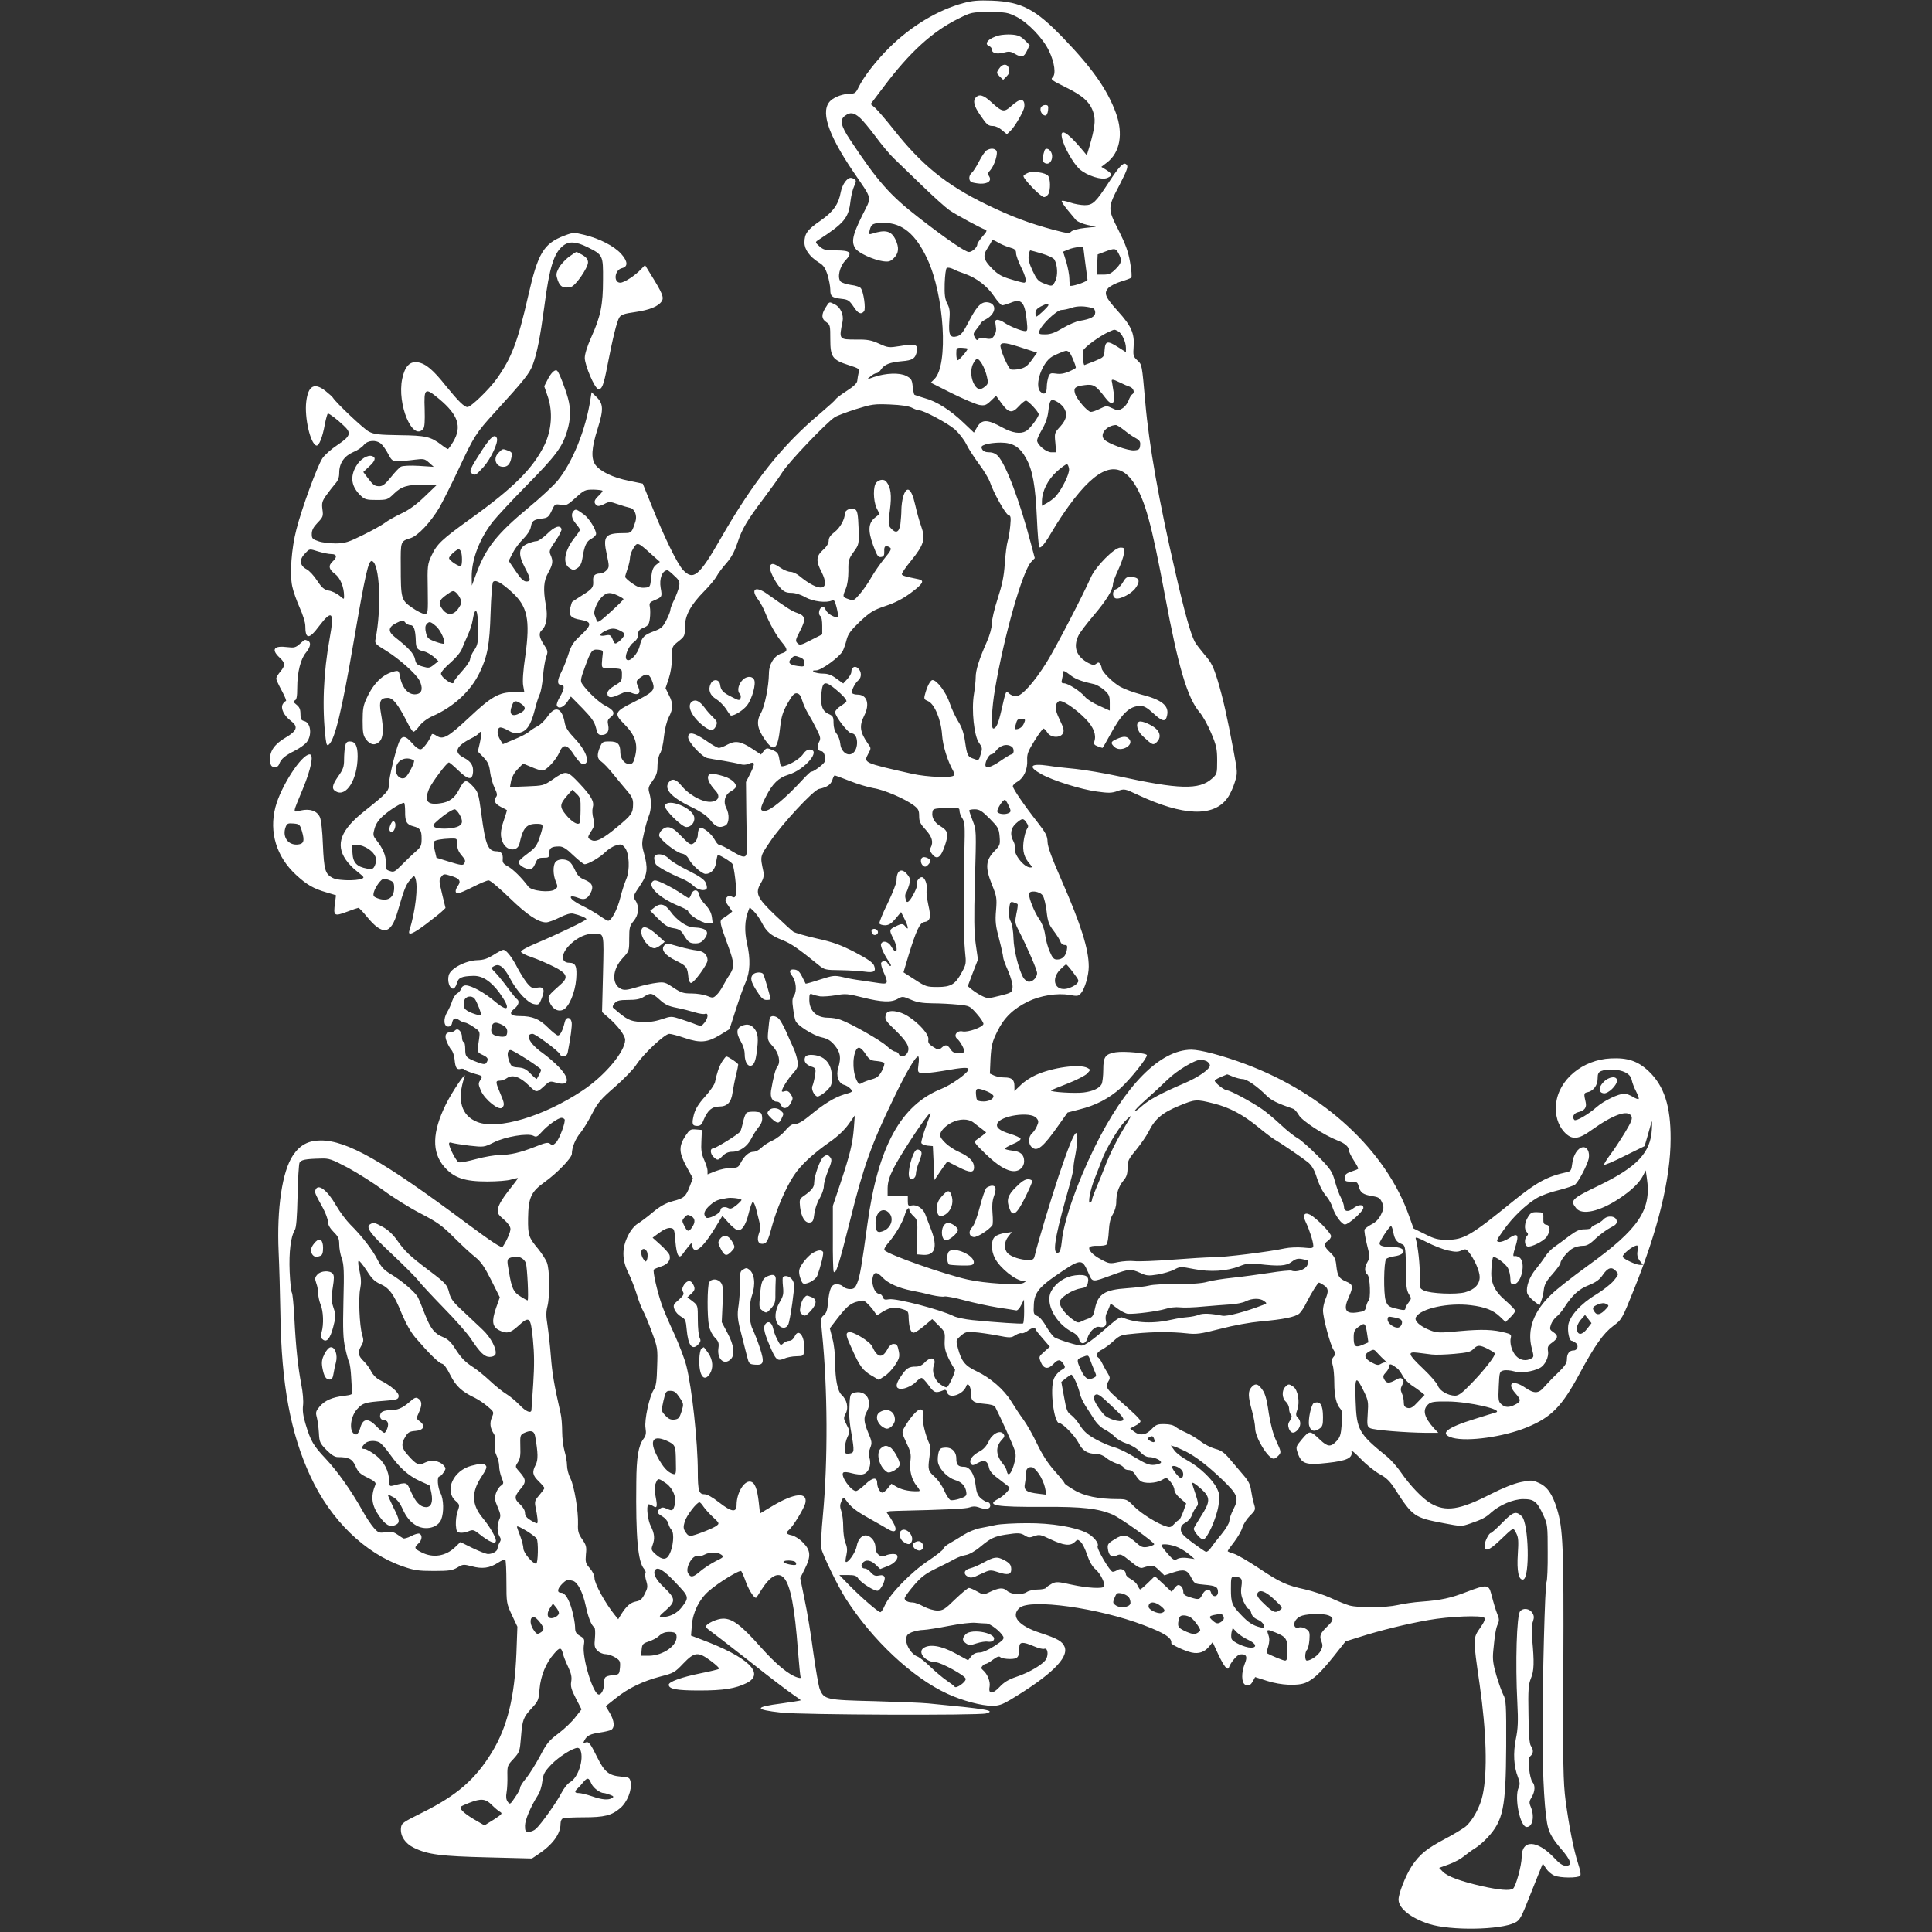 <svg xmlns="http://www.w3.org/2000/svg" xmlns:xlink="http://www.w3.org/1999/xlink" id="Layer_1" x="0px" y="0px" viewBox="0 0 1196 1196" style="enable-background:new 0 0 1196 1196;" xml:space="preserve"><rect x="0" y="0" width="1196" height="1196" fill="#333333" stroke="none"/><style type="text/css">	.st0{fill:#FFFFFF;}</style><g transform="translate(0,1196) scale(0.1,-0.1)">	<path class="st0" d="M5964,11941c-159-43-323-142-457-274c-85-84-161-183-193-249c-15-32-23-38-49-38c-43,0-95-18-122-42  c-66-60-22-202,136-436c127-188,120-151,56-281c-58-118-66-161-39-200c20-28,110-69,169-78c38-5,47-2,69,20c30,30,33,64,10,113  c-26,55-62,64-143,38c-22-7-23-5-17,22c10,39,21,44,91,44c110,0,194-70,265-222c106-226,132-657,45-744l-23-23l131-66  c73-36,149-68,170-72c33-5,42-2,71,26l32,31l32-44c45-63,67-67,108-22c18,20,38,36,45,36c14,0,79-70,79-85c0-18-57-93-79-104  c-35-19-83-12-147,23c-92,51-126,51-155,2l-20-34l-62,59c-82,79-168,134-242,154c-33,10-62,19-65,22c-2,2-7,25-10,51  c-4,41-9,49-40,65c-41,21-126,18-200-7l-45-16l24,20c13,11,29,20,37,20c7,0,21,11,29,24c20,30,54,43,129,50c66,5,83,17,92,62  c8,42-11,48-103,32c-70-11-75-11-130,14c-48,22-72,27-142,26c-108,0-108,0-85,112c8,41-13,88-47,105c-37,19-34,20-58-19  c-28-44-26-70,4-90c24-16,25-22,25-106c0-110,13-128,113-160c66-21,69-23,62-49c-3-14-7-36-8-48c-1-15-22-35-64-62  c-33-21-65-45-70-53c-4-7-46-45-93-85c-237-198-416-423-620-779c-132-230-168-260-232-192c-35,38-114,198-192,393l-57,141l-87,18  c-97,19-175,57-206,98c-28,40-25,103,14,225c37,118,36,154-9,197l-29,28l-7-44c-29-189-111-390-202-502c-26-32-109-109-183-170  c-193-160-262-247-320-403l-29-78l-1,55c0,108,48,234,131,341c23,29,117,131,209,224c181,184,220,236,250,334c23,74,25,137,6,206  c-17,61-54,157-66,169c-13,13-38-10-61-56l-20-39l22-64c32-94,24-205-19-297c-71-146-190-266-459-459c-179-129-208-156-242-229  c-24-52-26-62-23-207c2-152,2-153-21-153c-12,0-47,18-77,39c-66,46-69,54-69,257c-1,155-2,153,61,173c46,15,123,97,178,189  c21,37,76,146,121,242c93,199,107,221,220,345c186,204,217,243,237,297c27,73,46,170,72,363c31,240,59,329,116,374  c37,29,80,26,151-9c96-48,97-50,96-203c0-155-15-227-73-355c-25-56-40-104-40-128c1-47,61-188,83-192c23-5,34,23,57,144  c33,171,59,275,74,299c11,17,31,24,97,33c90,13,145,35,166,68c14,23,4,49-69,166l-35,57l-24-25c-36-39-105-84-129-84  c-44,0-36,79,10,90c39,9,37,42-5,89c-44,48-133,94-227,117c-66,16-69,16-125-5c-128-49-163-108-223-372c-65-285-102-383-195-514  c-47-66-160-175-181-175c-20,0-58,38-132,129c-80,101-126,140-175,148c-50,8-81-25-97-102c-33-158,64-389,130-310c9,11,11,47,9,122  c-5,132,2,136,90,63c117-98,142-171,87-264c-15-25-30-46-33-46s-21,11-40,26c-67,51-97,58-259,60c-129,2-157,5-190,22  s-202,177-223,210c-3,6-24,24-45,41c-69,55-108,35-120-65c-12-98,25-260,62-272c16-5,38,48,53,131c7,37,16,67,19,67  c10,0,57-36,97-74c50-46,44-66-37-120c-38-25-81-63-94-83c-32-48-128-310-161-440c-31-119-42-276-26-352c6-30,27-89,46-132  c19-42,35-92,35-112c0-86,23-87,86-2c80,105,95,88,65-76c-39-214-48-429-25-622c5-39,9-46,20-36c37,31,80,208,153,634  c73,424,92,509,114,502c48-15,60-291,22-482c-6-28-2-32,65-73c81-50,184-142,206-183c23-45,18-78-12-85c-50-13-94,32-108,109  c-6,34-9,37-34,31c-71-17-128-71-171-164c-22-46-26-69-26-142c0-72,3-91,21-115c26-35,57-40,83-14c25,25,27,79,9,177  c-13,73-4,94,43,94c32,0,63-40,118-147c17-35,35-63,41-63c5,0,22,16,37,37c17,22,49,46,81,60c130,57,236,155,290,267  c50,103,63,174,69,371c3,99,10,186,15,192c14,17,50-2,115-61c99-89,116-171,85-396c-14-93-18-159-13-185l7-40h-65  c-91,0-138-26-276-156c-133-124-162-140-202-114c-15,10-28,14-30,9c-13-36-52-89-67-92c-12-3-32,11-56,39c-41,48-63,48-81,2  c-24-62-61-220-61-256c1-43-12-57-153-169c-145-115-179-204-115-299c16-24,48-57,70-73c22-17,40-33,40-37c0-22-149-25-190-4  c-47,24-54,49-61,205c-3,86-11,156-19,172c-18,39-61,53-117,41c-53-12-54-26,12,134c51,124,69,213,42,213c-50,0-178-197-212-327  c-40-154,6-307,128-419c66-61,107-85,190-109l57-17l-6-48c-11-80-6-84,72-55c36,14,70,25,73,25c4,0,27-24,50-52  c99-122,151-115,192,27c41,141,51,166,77,197c23,28,27,29,33,12c19-48,2-201-37-326c-10-33,23-19,103,41c43,33,88,68,99,79l22,21  l-19,78c-22,93-23,94-6,117c12,16,18,17,55,5c56-16,68-32,48-61c-20-28-20-48-1-48c8,0,51,18,94,40s86,40,96,40s68-49,129-108  c110-107,179-152,227-152c13,0,51,14,83,30c40,20,68,28,85,24c40-9,81-26,81-34s-177-93-312-150c-51-21-93-44-93-51s29-22,65-34  s98-39,138-59c82-41,92-66,46-107c-85-76-84-75-73-109c16-44,52-66,85-51c36,16,74,105,81,190c6,78-3,101-42,101  c-59,0-52,64,13,121c44,39,91,59,136,59c68,0,65,13,59-248l-6-237l39-34c58-50,104-111,104-138c0-73-128-225-267-316  c-240-159-519-242-647-193c-101,39-129,138-80,281c14,41-77-93-116-172c-85-172-88-297-9-387c60-68,125-90,264-90  c61,0,128,5,149,12c22,6,41,10,42,9c2-1-24-36-57-77c-35-44-62-88-65-109c-6-31-3-38,35-70c26-23,41-44,41-59c0-20-23-73-48-110  c-7-10-62,26-228,149c-515,384-737,509-898,509c-77,0-129-28-172-92c-67-99-101-330-89-598c4-85,9-259,11-386  c6-433,63-737,185-1001c125-272,338-479,574-560c68-24,96-28,190-28s115,3,146,21c34,21,39,21,90,8c65-18,111-11,162,22  c22,14,42,23,45,19c4-4,7-66,7-138c0-129,1-134,34-205l34-72l-6-163c-11-272-56-457-151-613c-103-169-217-268-430-374  c-128-64-131-66-134-100c-3-48,27-93,81-119c86-42,167-52,456-59l274-7l36,24c91,60,141,127,141,190c0,17,6,31,16,35  c9,3,65,6,126,6c130,0,174,11,228,57c44,38,73,113,64,162c-6,27-10,29-60,33c-74,6-102,29-146,118s-53,101-74,93c-14-5-15-3-5,15  c15,28,35,38,96,47c28,4,58,11,68,16c24,14,21,55-8,105l-25,42l63,50c77,62,167,105,277,134c79,20,88,25,140,80c70,73,92,75,172,15  c31-23,54-45,50-48s-56-16-117-28c-114-23-195-52-195-70c0-27,48-36,190-36c150,0,223,12,292,46c117,59,10,161-281,270l-63,24l5,63  c6,81,45,160,103,211c62,55,194,135,203,125c4-5,18-37,30-71c20-53,55-105,64-92c2,2,16,24,31,48c55,86,104,112,139,73  c41-45,67-183,87-452c7-85,14-159,17-164c3-4-5-5-18-1c-55,16-134,81-231,190c-119,134-173,175-231,175c-38,0-107-32-107-50  c0-4,10-14,23-23c12-8,123-94,247-191c123-98,246-191,272-208s47-33,45-34c-2-2-54-10-117-19c-172-22-173-38-3-57  c124-14,1220-18,1267-5c64,18,9,27-357,62c-37,4-188,10-336,14c-297,7-309,10-336,74c-7,18-25,120-40,227c-14,107-38,255-54,328  l-27,133l28,56c40,79,37,116-11,164c-21,22-53,42-70,45c-34,7-38,15-17,33c26,22,96,136,102,168c14,69-69,61-206-21l-75-45l-8,72  c-10,85-25,121-52,125c-40,6-85-72-85-144c0-49-31-45-109,16c-41,32-73,50-91,50c-33,0-40,23-40,139c0,184-36,518-71,656  c-11,44-46,134-76,200c-31,66-64,144-75,175c-29,83-59,214-50,221c4,4,24,12,45,19c41,13,61,40,52,70c-3,10-28,39-56,64l-49,44  l42,31c27,20,52,31,68,29c24-3,25-7,31-81c8-91,22-115,47-78c10,14,25,34,34,45l18,21l6-22c15-54,72-2,157,142l29,48l36-40  c20-23,45-44,55-47c28-9,53,26,72,103c9,39,21,71,26,71c4,0,13-18,19-40c5-22,15-58,20-80c8-30,8-50-1-74c-14-40-7-66,19-66  c28,0,36,15,61,109c29,107,86,239,135,313c43,66,119,136,226,211c46,32,89,73,113,107l39,55l-6-80c-8-97-23-158-83-340l-47-140  v-198c-1-110,2-204,5-209c13-21,32,39,104,326c80,323,132,468,265,742c78,163,137,264,154,264c5,0,6-22,2-49c-6-44-4-49,15-54  c13-3,72,3,133,13c136,24,167,25,160,6c-9-24-109-94-165-116c-252-100-393-357-459-837c-36-264-47-326-63-365c-13-32-21-38-45-38  c-16,0-35,7-42,15s-25,15-40,15c-33,0-46-27-54-115c-4-44-10-64-26-77c-19-15-20-21-11-110c35-342,37-791,5-1132  c-9-92-13-182-10-200c8-40,102-234,151-311c165-258,413-491,631-591c91-42,210-74,277-74c39,0,62,8,111,37c251,151,362,259,337,327  c-14,35-43,52-150,87c-136,44-186,104-130,155c65,59,491,0,770-107c130-49,175-79,170-111c-1-9,84-49,126-58c44-10,81,3,109,38  l21,26l35-76c35-74,58-103,66-80c10,30,50,77,67,80c40,5,50-12,31-57c-22-56-21-117,2-130c21-11,35-4,50,25l12,22l75-24  c86-27,187-32,238-11c49,21,93,63,174,164l73,92l83,26c131,42,298,83,430,106c130,23,329,31,346,14c7-7-1-27-25-61  c-46-66-46-63-4-353c42-294,49-540,19-681c-15-75-65-165-108-199c-20-15-76-49-124-74c-115-61-157-95-206-167c-39-59-86-178-83-213  c3-53,79-112,188-147c132-43,443-38,533,8c30,15,39,32,92,167c33,83,64,161,70,175l10,24l20-31c11-17,34-37,52-44  c35-15,144-16,159-1c6,6,1,33-12,73c-28,86-56,229-78,391c-15,118-17,214-14,838c3,736-2,845-39,968c-28,92-61,140-113,162  c-39,18-47,18-111,5c-44-9-113-37-186-74c-193-99-279-112-373-57c-51,30-128,111-183,191c-23,34-63,79-89,100  c-173,140-186,163-192,345c-5,153,1,159,53,53c25-52,27-64,22-135s-3-79,15-89c21-12,222-28,347-29h75l-26,27c-62,69-74,115-37,149  c18,16,36,19,123,18c130-1,347-51,296-68c-8-2-67-20-130-40c-178-55-223-93-137-117c93-25,315,6,457,64c154,63,219,129,331,338  c92,170,144,244,205,290c54,40,56,44,129,226c149,369,227,688,227,933c1,202-40,328-136,419c-67,63-130,84-234,79  c-175-8-324-132-339-282c-7-68,11-130,50-173c47-51,87-49,169,11c136,97,225,128,247,87c8-15,1-35-39-101c-28-46-68-107-90-136  s-40-58-40-64c0-5,56,18,125,53l126,62l19,65c10,36,21,74,24,85s4-10,2-46c-8-145-91-233-328-348c-170-82-180-92-140-141  c36-44,144-20,264,59c79,52,127,99,151,146l15,30l7-48c30-197-50-315-365-542c-91-66-193-145-226-178c-111-105-152-220-121-335  c13-49,13-53-4-62c-32-18-69-11-94,16c-26,28-41,81-32,114c4,16-2,22-31,29c-77,21-148,23-282,11c-127-12-142-12-185,4  c-66,26-103,60-89,83c31,54,202,90,339,73c90-11,140-31,182-72l33-32l30,29c16,16,30,34,30,40s-25,33-56,60c-75,64-98,116-91,202  c2,35,7,67,10,70c11,10,77-39,92-67c8-16,15-45,15-65c0-28,4-35,20-35c48,0,78,135,37,165c-11,8-25,11-32,9c-10-4-9,10,6,57  c24,77,15,90-39,54c-22-15-50-25-62-23c-20,3-18,8,28,73c56,80,139,159,207,199c25,15,85,37,133,48c48,12,94,28,103,35  c22,19,75,120,84,160c8,41-9,75-37,71c-31-4-59-49-65-102c-5-40-9-47-32-52c-121-26-188-62-335-181c-262-213-303-237-407-238  c-57,0-78,5-137,35l-71,35l-27,75c-142,405-524,760-1014,943c-142,53-279,89-335,89c-194-1-410-220-600-607  c-111-226-191-458-202-582c-4-40-11-64-20-67c-39-15-27,76,46,338c28,98,49,181,47,185c-2,3,2,38,10,76c16,83,18,149,4,140  c-15-10-46-87-106-264c-49-147-130-416-148-493c-5-24-12-28-39-28c-47,0-106,19-128,41c-25,25-24,70,3,104l22,28l-43-6  c-23-3-51-13-62-23c-25-23-25-83,0-133c32-62,131-141,178-141c17-1,17-1-1-12c-28-16-241-3-346,21c-147,33-485,152-514,181  c-5,5,3,23,20,42c45,51,91,129,105,176c11,39,29,57,29,30c0-7,12-24,26-37c24-23,25-28,22-130l-3-106l38-3c75-6,93,47,52,154  c-15,38-31,82-37,97c-14,36-51,61-83,55c-22-5-25-2-25,27v32l-62-1l-63-1v50c1,38,10,69,38,125c38,74,162,266,211,325  c24,28,23,25-10-64c-19-52-33-100-30-107s20-14,38-16l33-3l5-105l5-105l39,58c21,31,40,57,41,57s32-16,69-35c70-36,96-37,96-1  s-28,65-93,95c-59,26-117,78-117,105c0,22,31,56,70,76c51,26,105,26,138,0c15-12,38-30,52-40l25-20l-21-18c-12-9-30-22-40-29  c-17-11-13-18,53-82c78-76,135-111,181-111c35,0,62,27,62,61c0,41-22,61-73,66c-26,3-47,9-47,12c0,4,23,17,51,29c28,11,49,26,47,33  c-2,6-31,20-65,30c-65,20-89,39-79,64c19,49,204,76,241,35c15-17,16-24,5-49c-6-16-20-37-31-47c-24-21-25-66-1-86  c33-30,70,1,165,136l56,79l73,19c102,25,183,68,255,132c60,55,163,183,163,204c0,13-139,26-193,18c-65-11-77-28-77-108  c0-38-5-78-10-89c-14-26-55-45-112-52c-54-7-213,3-201,13c4,3,51,23,104,43c53,21,106,48,119,61c22,24,22,24,2,35  c-49,26-218,3-320-44c-32-14-74-42-94-63l-38-36v30c0,40-16,54-62,54c-20,0-49,5-64,12l-26,12l4,93c5,82,10,103,42,168  c42,86,99,140,190,185c76,37,181,54,256,41c50-9,57-8,72,11c24,27,48,111,48,164c0,108-48,260-168,534c-61,139-86,207-87,238  c-1,37-10,55-63,123c-82,104-152,207-152,222c0,7,14,20,30,29c38,22,62,75,59,132c-2,37,5,56,45,120c26,42,51,76,56,76  c4,0,15-11,24-25c21-33,80-35,96-5c9,17,5,33-20,85c-31,64-33,92-6,114c16,13,102-43,168-111c48-50,66-96,53-137c-5-17-1-23,20-31  c14-5,28-10,30-10s22,35,45,77c73,135,122,183,190,183c23,0,43-12,79-45c57-53,77-57,86-14c14,61-33,98-165,131  c-41,11-97,31-124,46c-47,26-116,95-116,116c0,6-4,17-9,25c-8,12-12,12-25,2c-12-10-21-9-47,4c-75,39-97,98-63,170  c8,18,51,74,95,126c78,92,119,158,119,194c0,10,14,48,31,84s34,83,37,104c4,35,3,37-23,37c-36,0-151-116-180-180  c-55-123-218-437-275-529c-78-125-155-211-190-211c-13,0-32,7-42,16c-21,20-20,23-48-100c-20-87-33-116-51-116c-15,0-10,124,11,246  c57,333,170,729,224,786l22,23l-24,90c-68,260-154,489-204,542c-14,15-33,23-54,23c-23,0-37,6-44,19c-8,16-5,21,22,30  c17,6,59,11,92,11c77,0,120-27,159-99c40-72,57-169,66-368c4-95,11-176,15-180c10-10,37,24,88,112c23,39,66,104,96,145  c178,245,305,288,403,138c68-106,107-247,190-690c83-447,140-639,215-727c20-23,52-81,72-129c32-76,37-98,37-170c0-82-1-84-32-112  c-79-71-204-67-580,15c-88,19-207,39-264,45c-57,5-134,14-171,20c-110,16-127-5-42-52c71-40,246-95,344-108c72-10,92-10,128,3  c43,15,44,15,125-23c281-132,470-139,555-21c16,21,36,65,46,98c18,58,18,60-8,198c-40,212-64,320-98,433c-27,87-39,111-80,158  c-26,31-54,67-62,82c-26,50-64,186-119,427c-102,440-164,789-187,1055c-21,237-20,232-49,259c-26,24-27,31-23,87  c6,80-16,128-97,217c-79,87-89,112-60,144c13,13,48,31,78,40c31,9,60,20,64,24c5,4,2,47-7,95c-12,69-29,114-72,200  c-68,133-67,139,7,280c50,97,57,118,38,129c-16,10-44-20-105-114c-81-124-99-141-149-141c-23,0-63,7-89,16s-50,14-53,10  c-3-3,12-26,33-52c21-25,46-55,54-65s40-24,70-31l55-12l-69-7c-38-4-75-14-84-22c-12-13-25-12-105,9c-157,42-268,84-422,159  c-247,120-401,245-574,465c-46,58-96,116-112,131l-29,25l81,107c159,212,300,341,459,420c84,42,86,42,195,42c102,0,114-2,168-29  c72-37,165-134,201-211c35-72,44-146,22-164c-14-12-4-19,83-62c109-53,154-96,172-164c12-42,5-92-26-200l-17-56l-36,43  c-87,102-130,126-118,66c10-54,69-158,108-194c47-42,139-71,174-55c32,14,30,25-7,49l-31,19l35,27c81,62,102,179,55,307  c-53,145-147,278-324,462c-174,181-260,226-444,233C6058,11959,6019,11956,5964,11941z M5321,11233c18-15,62-68,99-118  s87-110,111-133s103-99,174-168c72-70,149-139,172-155c42-29,194-111,223-121c12-4,8-13-18-42c-17-20-32-42-32-48c0-19-32-48-52-48  c-22,0-138,79-308,211c-181,140-256,225-427,483c-59,88-66,126-31,150C5264,11267,5284,11264,5321,11233z M6248,10429  c35-10,42-16,42-37c0-13,14-51,30-84c31-61,38-98,19-98c-7,0-43,9-81,21c-55,16-80,30-114,64c-57,57-62,82-30,130  c14,21,26,42,26,47s15,1,33-10C6190,10451,6224,10436,6248,10429z M6718,10335c7-52,13-100,14-106c3-10-75-38-104-39  c-5,0-8,19-8,43c0,23-9,70-19,105l-20,64l32,13c18,8,46,14,62,15h31L6718,10335z M6925,10390c22-42,19-58-19-96c-28-28-42-34-75-34  h-42l3,62l3,63l45,17C6901,10425,6907,10424,6925,10390z M6451,10390c39-12,73-28,77-38c19-36,21-95,6-129c-19-38-20-38-73-17  c-34,13-44,25-69,78c-20,43-28,72-24,94c2,18,7,32,10,32C6380,10410,6414,10401,6451,10390z M5973,10265c73-26,138-76,180-138  c21-31,44-57,51-57s30,7,51,15c68,29,89,6,101-110c6-56,5-65-9-65c-23,0-97,30-129,52c-14,10-34,18-43,18c-14,0-16-6-11-36  c5-25,2-43-9-61c-14-21-21-24-55-18c-25,4-40,2-45-6c-6-8-12-4-20,12c-12,20-10,27,11,52c13,16,24,32,24,35c0,4,15,16,34,26  c59,32,69,90,18,103c-43,10-72-16-121-111c-38-74-52-91-76-98c-44-12-54,8-48,96c5,58,2,79-13,106c-14,28-18,54-16,125  c2,51,7,92,13,96c7,4,23,1,38-6C5913,10287,5946,10274,5973,10265z M6490,10071c0-9-66-71-75-71c-3,0-5,10-5,23c0,16,10,28,33,40  C6481,10082,6490,10083,6490,10071z M6763,10053c10-2,17-14,17-27c0-26-27-41-95-52c-22-3-70-24-106-45c-48-29-76-39-108-39  c-39,0-42,2-36,23c12,37,106,127,135,128c14,0,43,6,65,14C6671,10067,6716,10066,6763,10053z M6922,9909c23-12,48-66,48-103v-26  l-47,30c-67,43-81,40-85-16c-3-45-3-45-63-70c-33-13-61-24-62-24c-7,0-14,72-8,89c6,21,104,92,160,117  C6902,9922,6897,9922,6922,9909z M6342,9802l78-25l-33-46c-27-37-42-48-75-55c-22-5-47-6-54-3c-18,7-72,133-64,152  C6201,9843,6234,9838,6342,9802z M5990,9801c0-10-52-71-61-71c-5,0-9,18-9,39c0,38,1,39,35,38C5974,9806,5990,9804,5990,9801z   M6617,9782c10-6,43-82,43-99c0-2-19-13-42-23c-30-13-55-17-80-13c-34,5-39,3-48-21c-5-15-10-42-10-61c0-42-16-53-40-29  c-38,40,11,181,74,217c20,12,76,35,86,36C6603,9789,6610,9786,6617,9782z M6079,9707c11-18,25-53,30-77c10-40,8-47-10-62  c-29-24-46-22-65,7c-24,37-29,97-10,133C6045,9748,6053,9748,6079,9707z M6935,9591c22-11,48-22,58-25c23-7,34-36,17-46  c-8-5-18-23-24-40s-23-39-38-48c-25-15-30-15-63,1c-34,16-37,16-75-3c-22-11-47-20-57-20c-21,0-91,82-99,117c-9,33,4,42,62,49  c54,7,68-2,127-79c39-52,61-41,52,27c-4,28-9,59-11,69C6877,9615,6886,9615,6935,9591z M6584,9438c26-37,20-74-20-118  c-36-39-37-42-31-100l5-60h-30c-32,0-88,47-88,74c0,8,14,39,31,68c20,33,34,74,38,108c9,76,15,84,51,65  C6556,9467,6576,9450,6584,9438z M5645,9436c17-9,36-16,44-16c29,0,178-80,223-119c25-23,56-63,69-89c12-26,47-80,77-121  c31-41,61-91,69-112c23-70,98-202,115-207c15-4,17-13,12-66c-3-33-10-77-16-96s-14-82-18-140c-5-79-17-133-44-216  c-20-61-36-130-36-153c0-26-12-71-31-114c-48-108-69-176-69-219c0-22-5-69-11-106c-16-97,1-260,32-301c20-28,21-34,10-70  c-11-39-12-40-41-29c-40,13-43,20-56,108c-8,54-20,89-42,124c-17,27-41,78-53,114c-22,66-79,142-106,142c-14,0-35-41-48-93  c-6-23-3-28,19-37c40-15,82-115,88-210c5-68,33-159,69-223c5-10,7-22,4-27c-11-17-164-11-259,10c-303,68-301,68-271,124  c18,33,18,35-1,61c-51,73-56,111-24,175c36,71,18,130-41,130c-15,0-31,4-34,10c-7,11,17,61,39,79c21,18,20,54-2,74  c-20,19-42,6-42-24c0-9-11-28-25-43l-25-27l-42,30c-30,23-53,31-82,31c-23,0-48,5-56,10c-12,8-9,10,12,10c32,0,146,83,165,120  c7,14,18,45,24,70c9,35,25,57,82,112c64,59,82,71,159,97c61,20,110,46,158,82c73,54,85,75,48,83c-87,18-102,22-105,31  c-2,6,24,44,57,84c80,99,91,134,62,215c-12,33-28,93-37,133c-23,103-53,121-75,45c-5-20-10-55-10-78s-3-62-6-88c-8-52-28-61-59-26  c-17,19-17,27-6,113c12,92,6,139-22,175c-13,17-42,15-61-4c-22-21-21-113,1-160l18-36l-28-22c-42-34-45-79-12-171  c24-65,31-76,49-73c17,2,21,10,20,36c-2,33,9,39,35,23c12-8,5-21-33-67c-26-32-63-85-82-118c-19-34-51-80-72-104  c-36-41-38-42-69-31c-38,13-38,14-17,65c10,23,16,66,16,110c-1,65,2,75,33,118c33,46,33,47,30,148c-3,81-7,105-20,114  c-22,16-65-2-65-26c0-35-30-88-64-114c-25-19-36-35-36-53c0-16-12-37-35-57c-43-39-45-68-9-137c59-118-11-129-139-23  c-16,13-40,24-53,24c-14,0-42,11-62,25c-42,29-58,31-66,9c-7-18,32-99,67-136c20-21,35-28,65-28c24,0,58-10,87-27  c49-27,131-37,166-20c12,6,18-3,28-43c7-28,11-54,8-57c-13-12-63,15-75,41c-11,22-16,25-28,15c-16-13-19-45-4-54c6-3,10-30,10-59  v-53l-69-35c-62-32-70-34-84-20s-13,21,14,73c39,74,36,97-14,114c-36,12-59,27-190,120c-71,50-103,28-53-38c14-18,33-54,44-82  c27-68,70-143,104-183c36-42,35-56-4-67c-45-14-78-66-78-124c-1-80-26-204-50-246c-29-51-23-94,24-162c58-84,81-65,96,79  c7,61,16,91,45,143c30,53,42,65,58,63c15-2,25-15,33-44c7-23,23-59,36-80s37-65,53-97c25-50,27-60,15-81c-15-28-8-56,14-56  c19,0,32-48,19-69c-11-18-74-63-80-57c-2,2-25-19-51-47c-112-122-204-197-239-197c-30,0-29,15,8,88c40,80,79,118,139,136  c104,31,208,156,130,156c-11,0-27-11-36-25c-18-28-70-62-113-75c-28-8-29-7-36,37c-6,39-11,46-43,60c-34,14-37,14-54-6l-17-22  l-53,35c-71,47-105,53-154,27c-21-12-46-21-54-21s-44,20-79,45c-74,51-111,58-111,21c0-30,86-123,120-129c14-3,59-11,100-17  c41-7,88-16,103-21c18-5,37-4,52,3c39,17,41,2,11-58l-28-55l2-192c2-106,3-207,3-225c1-56-14-58-89-13c-37,23-74,41-81,41  s-19,13-27,29c-20,38-73,82-91,75c-9-4-15-19-15-39c0-19-8-39-20-50c-23-21-29-17-96,52c-44,46-75,54-106,26c-10-9-18-24-18-34  c0-23,102-105,141-113c18-3,34-16,43-34c19-37,81-92,104-92c33,0,59,28,65,70c3,23,8,44,10,47c6,5,82-41,91-55c11-19,28-162,22-187  c-5-21-10-24-25-16c-12,7-22,6-29-1c-17-17-15-26,10-60l21-31l-20-16c-11-9-29-21-39-27c-22-13-19-27,35-174c37-101,38-126,9-172  c-13-18-31-50-42-70c-10-20-28-46-41-58c-20-19-24-19-58-5c-20,8-63,15-96,15c-51,0-66,5-112,36c-49,33-58,36-103,30  c-28-3-83-15-123-27c-59-18-78-20-98-11c-60,28-56,120,9,190c41,44,41,45,41,121c0,69,3,80,28,110c31,38,36,88,11,126  c-17,26-17,26,34,102c40,60,44,100,18,193c-14,50-14,62,1,125c8,39,22,85,29,103c16,39,18,93,4,142c-9,31-7,39,20,77  c24,33,30,52,30,92c0,31,7,62,16,77c9,13,20,60,24,103c5,47,17,96,30,121c28,54,28,85,1,137l-21,43l20,60c12,37,20,86,20,129  c0,69,0,69,40,101c38,30,40,34,40,88c0,72,35,137,121,224c33,33,67,75,76,92s35,52,59,79c30,34,50,70,69,126c29,88,58,137,162,275  c40,53,93,126,117,164c41,64,270,304,323,339c13,9,72,31,131,50c100,31,114,33,212,29C5579,9453,5625,9446,5645,9436z M6958,9298  c22-18,54-41,72-50c25-14,31-23,28-45c-2-24-8-29-36-31c-38-4-164,42-187,68c-29,32,14,85,72,89C6913,9330,6936,9315,6958,9298z   M2359,9213c11-10,31-38,44-63c22-42,27-45,63-45c21,1,66,4,100,9c57,7,63,6,90-18l29-26l-92,6c-52,3-100,1-111-5  c-10-5-38-35-62-65c-33-41-51-56-70-56c-31,0-39,6-74,52l-27,36l35,33c39,35,45,56,21,65c-28,11-75-18-100-61c-40-68-30-129,30-185  c23-22,36-25,95-25c66,0,71,2,108,38c47,46,84,57,187,57l80-1l-76-73c-52-50-97-83-145-105c-38-18-84-44-102-58  c-17-13-78-47-135-75c-89-44-110-51-167-52c-36,0-84,5-107,13c-39,13-43,17-43,46c0,23,10,42,36,69c34,35,36,41,30,83  c-5,39-2,50,23,86c17,23,41,55,55,71c19,21,26,40,26,70c0,58,31,103,86,127c26,10,55,30,66,44C2276,9235,2327,9239,2359,9213z   M6618,9057c4-29-43-124-82-169c-13-14-38-33-55-42l-31-17v28c1,63,36,133,91,183c30,27,59,48,64,46C6611,9085,6616,9071,6618,9057  z M3730,8921c0-4-11-18-25-31c-28-26-31-42-12-58c8-7,22-5,46,7c32,17,36,17,85,0c28-10,63-20,77-23c28-6,44-48,33-83  c-23-71-25-73-69-73c-119,0-134-18-109-131c16-76,16-80-1-99c-10-11-28-20-39-20c-33,0-47-14-44-46c3-40-5-50-71-91  c-31-20-58-37-59-39c-2-1-7-18-12-38c-10-47,4-63,65-73c70-12,70-31,1-95c-47-43-59-62-76-114c-10-34-31-86-45-114  c-27-53-27-80,0-80c22,0,18-29-9-74c-13-22-22-46-19-53c9-24,40-13,64,21l23,34l72-73c55-57,74-83,83-119c9-38,15-46,35-46  c34,0,49,23,41,61c-6,27-3,35,15,49c31,23,21,44-32,71c-40,20-110,86-144,135c-12,18-11,29,17,105c37,102,44,111,83,107  c27-3,30-6,27-28c-2-14-4-38-5-55c-1-27,2-30,29-31c100-3,95-1,95-43c0-36-4-41-45-65c-29-18-45-34-45-47c0-30,23-33,74-8  c40,19,50,20,77,9c40-17,58-2,41,35s-16,41,18,65c36,26,53,17,71-37c15-46,2-59-121-121c-116-57-121-70-55-135c70-71,87-127,64-209  c-8-31-15-38-34-38c-29,0-55,34-55,73c0,51-16,67-66,67c-42,0-46-2-60-35c-20-48-18-72,9-90c12-8,45-42,72-76c28-34,67-82,88-106  c29-34,37-52,36-81c-1-56-8-66-94-138c-93-78-136-100-165-84c-25,13-25,15,2,58c19,30,20,40,11,75c-6,22-8,51-4,66  c11,38-6,70-82,151c-78,82-82,83-168,23c-53-36-57-37-158-41l-104-4l7,39c5,23,20,51,41,72l33,34l51-21c27-12,58-22,69-22  c24,0,86,67,106,115c22,53,49,47,91-20c22-34,43-55,54-55c49,0,23,80-51,158c-40,42-57,68-62,97c-17,94-58,109-106,40  c-17-25-45-52-63-61s-41-24-52-34s-52-31-91-47l-71-30l-17,28c-20,33-21,68-2,75c7,3,30-5,50-17c27-16,45-20,71-15  c45,9,71,46,95,140c10,42,25,86,31,98c7,13,16,62,20,109c4,48,13,102,20,122c12,33,11,39-14,76c-30,46-34,73-12,91  c26,22,37,84,25,148c-19,105-15,156,14,207c29,53,31,72,14,110c-10,23-7,32,31,87c23,33,40,67,37,74c-10,26-44,14-89-31  c-26-25-55-45-65-45c-11,0-35-7-55-15c-57-24-62-65-17-150c36-68,37-85,8-85c-17,1-35,18-66,65l-43,63l25,49c13,26,43,66,65,87  c25,25,43,53,47,73c7,39,16,46,69,53c35,4,42,10,60,48c19,42,21,43,57,37c33-6,41-2,92,44c53,48,58,50,111,50  C3705,8928,3730,8925,3730,8921z M4030,8531l55-49l-24-19c-18-15-25-33-30-78c-6-60-6-60-41-63c-27-2-46,5-78,28  c-23,16-42,34-42,39s7,28,15,51s15,54,15,68c0,13,9,40,21,58C3945,8606,3948,8605,4030,8531z M1974,8545c27-8,62-15,78-15  c33,0,37-19,8-45s-25-49,14-78c33-25,56-82,56-137c0-22,0-22-29,3c-16,13-46,28-66,31c-29,6-42,17-72,62c-20,31-49,62-65,70  c-42,22-47,59-12,95C1918,8565,1912,8564,1974,8545z M2854,8544c8-20,8-79,0-87c-9-9-74,33-74,48c0,13,46,55,60,55  C2844,8560,2851,8553,2854,8544z M4174,8396c32-29,35-37,30-67c-4-19-18-55-30-81c-13-26-24-54-24-63s-11-38-25-64  c-21-42-32-52-72-67c-66-24-80-38-93-93c-12-50-62-103-81-84c-16,16,11,82,41,105c21,15,30,30,30,50c0,22,7,31,34,42  c28,12,34,20,39,57c3,24,3,56,0,71c-5,25-1,30,30,43c45,19,47,21,37,75c-10,57,9,109,42,110C4136,8430,4155,8415,4174,8396z   M2851,8251c8-19,5-31-13-57c-29-43-67-46-97-8c-30,39-26,57,22,91c39,28,43,29,61,14C2834,8282,2846,8264,2851,8251z M3825,8273  c19-9,35-19,35-22s-36-39-80-79c-67-61-81-70-86-55c-3,10-9,27-14,38c-9,24,22,92,54,117C3761,8294,3780,8294,3825,8273z   M2960,8063c0-82-3-96-25-129c-14-20-25-45-25-55s-22-44-50-74c-27-30-50-60-50-65c0-16-19-12-50,12c-17,12-30,29-30,38  c0,10,26,40,59,68c32,28,64,66,70,84c7,18,23,56,36,84c13,29,27,69,30,90C2942,8218,2960,8191,2960,8063z M2510,8105  c7-8,21-15,31-15c21,0,31-29,33-97c1-48,9-57,56-67c14-4,38-18,55-32l29-27l-28-22c-26-21-32-22-70-11c-35,10-41,17-47,46  c-7,34-39,69-123,135c-46,36-44,62,7,88C2494,8123,2495,8123,2510,8105z M2699,8084c28-23,61-97,50-109c-3-2-27,3-54,13  c-44,16-50,22-58,55c-6,26-5,42,3,52C2657,8115,2664,8114,2699,8084z M3841,8055c25-13,28-19,19-35c-6-10-20-26-32-34  c-21-15-23-14-35,15c-11,27-17,31-42,26c-42-9-47,4-9,25C3783,8073,3803,8074,3841,8055z M4954,7890c18-7,26-17,26-34  c0-23-3-24-42-19c-51,7-63,21-41,45C4916,7903,4920,7903,4954,7890z M6635,7774c28-20,67-34,137-49c15-3,43-19,63-36  c31-28,35-37,35-80v-48l-66,30c-37,16-76,41-87,55c-26,33-105,84-130,84c-15,0-18,5-13,23c3,12,6,30,6,40  C6580,7813,6586,7811,6635,7774z M5172,7694c45-37,68-63,68-75c0-4-16-17-35-29s-35-29-35-39c0-26,81-131,102-131c42,0,46-99,5-124  c-31-20-71,12-75,59c-2,21-12,50-23,63c-12,16-19,40-19,67c0,37-3,43-32,56c-39,17-51,57-42,137C5093,7742,5109,7746,5172,7694z   M3225,7604c33-22,31-40-6-59c-51-27-71-7-49,49C3181,7624,3192,7626,3225,7604z M6343,7493c-9-27-22-40-43-46c-17-4-19-1-14,21  c10,39,13,42,39,42C6344,7510,6348,7506,6343,7493z M2970,7359l-12-51l35-36c28-30,36-48,41-92c4-30,16-74,28-98c16-34,18-45,8-57  c-17-21-6-41,32-61c18-9,34-17,36-19c1-1-7-28-18-60c-24-69-25-106-5-145c26-50,90-52,101-2c21,97,43,122,106,122c45,0,45-4,18-86  c-17-51-28-64-75-99c-30-22-55-45-55-52c0-17,40-43,67-43c17,0,27,10,37,35c13,31,19,35,50,35c33,0,36,2,36,29c0,32,14,41,62,41  c22,0,44-13,87-55c32-30,63-55,70-55c23,0,96,43,127,74c17,17,46,36,66,42c31,10,37,9,55-12c29-32,34-143,9-198c-9-21-26-72-36-113  c-18-73-55-143-75-143c-6,0-31,15-56,33c-25,17-73,45-107,61c-81,39-95,76-18,46c34-13,53-4,72,32c21,40,10,63-37,82  c-32,13-44,26-60,61c-11,25-28,49-39,55c-28,15-66,12-81-6c-17-21-16-80,2-122c13-31,12-35-6-48c-30-22-145-10-165,18  c-41,55-93,106-125,124c-28,15-35,24-33,44c3,34-9,50-38,50c-53,0-69,39-94,230c-18,132-20,138-56,176c-39,42-51,38-84-27  c-26-50-60-75-115-82c-81-12-100,14-69,89c17,40,110,164,123,164c4,0,31-23,60-51c59-57,84-60,89-12c4,44-12,69-58,93  c-63,32-48,71,47,119c23,11,45,26,49,33C2980,7445,2982,7411,2970,7359z M6264,7337c16-12,14-47-4-47c-4,0-34-18-66-40  c-61-42-94-50-94-25c0,24,23,65,36,65c7,0,19,8,26,18C6190,7347,6233,7359,6264,7337z M2562,7253c11-6-40-103-57-109  c-27-11-55,15-55,51C2450,7252,2510,7283,2562,7253z M5259,7126c47-19,114-39,148-45c66-10,196-66,250-107c28-21,33-31,33-66  c0-34,7-48,40-84c40-44,50-77,31-112c-6-12-4-24,10-40c30-37,53-21,78,53c25,73,20,92-28,121c-36,21-54,53-49,85c3,23,7,24,86,27  c77,3,82,2,82-18c0-11,8-33,18-47c15-24,16-47,12-203c-7-253-5-533,4-621c8-73,7-79-20-128c-40-75-67-91-151-91c-66,0-74,3-140,46  l-70,45l32,107c46,150,69,200,96,204c38,5,44,29,26,105c-8,37-13,79-11,93c7,33-11,80-30,80c-17,0-39-34-29-44c8-7-32-89-51-105  c-11-9-15-6-20,15c-4,14-3,31,3,37c5,7,13,29,19,49c9,32,7,41-10,63c-36,46-68,29-68-36c0-16-25-79-55-141c-31-62-53-118-51-125  c3-6,19-11,36-11c23,1,39,11,64,41l34,41l21-42c24-47,28-77,7-49c-16,21-24,21-64,1c-38-18-38-23-12-74c34-66,23-111-12-50  c-18,32-54,41-64,16c-5-14,20-69,52-113c9-13,12-23,6-23c-5,0-12,7-16,15c-6,17-32,20-41,5c-3-5,3-31,14-56c32-71,29-78-26-70  c-27,4-75,11-108,16c-33,4-85,13-116,21c-54,12-61,11-143-15c-48-16-88-27-89-25s-11,22-22,44c-15,30-27,41-47,43  c-31,4-36-12-13-41c23-31,29-92,11-119c-12-18-13-35-6-83c4-33,11-67,15-75c11-28,108-89,159-101c40-9,58-20,84-51  c35-44,40-75,21-139c-15-48,2-96,37-105c12-3,30-14,39-24c16-18,15-20-39-35c-57-17-125-58-206-125c-54-45-82-60-109-60  c-11,0-33-17-50-39c-17-21-52-49-78-61c-27-12-58-33-71-46s-34-24-47-24c-28,0-57-25-80-69c-14-28-21-31-60-31c-24,0-67-9-95-20  l-50-20v23c0,12-10,42-21,67c-16,35-20,61-17,115l3,70l-37,3c-33,3-39-1-63-37c-44-66-43-104,3-190l41-75l-19-50  c-25-65-36-74-106-92c-43-12-76-30-121-67c-34-29-77-61-95-72c-20-12-44-41-60-74c-39-76-38-151,1-229c16-32,39-91,52-132  c12-41,30-88,40-105c9-16,34-75,54-130c36-97,37-102,33-215c-2-90-7-122-21-143c-27-41-59-188-51-237c5-33,3-47-13-68  c-31-42-43-114-44-267c-4-342,10-494,48-537c8-9,12-21,9-27c-4-6-2-28,5-49c10-34,8-44-10-79c-16-32-27-42-54-47c-34-6-59-28-92-80  l-18-30l-21,26c-60,74-126,195-126,230c0,16-12,41-29,60c-26,30-28,38-24,86c5,46,2,57-23,93c-23,34-28,50-26,94  c3,78-23,236-47,283c-12,23-21,59-21,80s-7,61-15,88s-15,82-15,121c0,40-4,92-10,115c-40,176-52,248-60,353c-5,66-15,152-21,192  c-9,54-9,83,0,117c16,65,14,229-4,272c-8,19-32,56-53,82c-60,72-64,85-63,190c2,128,18,164,102,224c77,55,169,150,169,175  c0,39,22,94,53,130c18,22,50,75,72,118c35,68,53,90,142,167c56,49,116,111,132,137c43,66,176,191,204,191c12,0,56-12,97-26  c95-32,139-28,217,19l59,36l38,118c21,65,48,143,62,173c28,66,31,141,8,242c-16,71-14,141,7,195l10,26l25-24c14-13,36-44,49-69  c30-59,57-82,129-110c53-21,98-52,221-152c39-32,43-33,140-34c55-1,122-5,148-9c57-8,72,1,58,37c-7,19-39,41-118,83  c-88,45-132,62-236,85c-70,16-136,35-146,42s-62,54-114,104c-111,106-124,135-87,197c17,28,20,46,16,70c-21,99-22,93,40,185  c71,107,269,321,304,328c50,11,71,25,82,54c5,17,12,30,15,30S5211,7145,5259,7126z M3594,6945c0-41-4-78-7-81c-12-13-49,10-83,51  c-41,50-40,66,8,121l31,35l26-25C3593,7023,3595,7014,3594,6945z M6244,6973c14-29,15-38,4-44c-21-14-68-10-74,6c-5,13,32,73,47,74  C6224,7010,6234,6994,6244,6973z M2508,6935c-1-61,10-80,50-90c43-11,52-24,52-76c0-44-4-52-37-81c-21-18-59-55-85-81  c-43-44-50-48-75-39c-25,8-28,13-25,50c3,42-17,90-60,144c-19,24-20,31-9,70c9,30,26,55,58,82c41,36,107,76,124,76  C2505,6990,2508,6965,2508,6935z M2843,6921c26-44,22-67-14-80c-40-14-119-14-139-1c-13,9-9,16,20,41c41,37,91,69,105,69  C2821,6950,2833,6937,2843,6921z M6126,6893c53-54,58-62,62-111c4-51,3-55-33-92c-53-55-57-100-15-205c30-74,32-85,26-160  c-6-68-3-96,19-178c14-53,25-104,25-113s14-47,31-85c18-43,29-82,27-102c-3-31-6-33-78-51c-71-18-77-18-110-2c-19,9-47,27-62,39  l-27,22l31,83l32,82l-14,97c-10,73-11,163-5,377c9,336,10,324-15,389c-11,29-20,55-20,60c0,4,15,7,34,7  C6063,6950,6079,6940,6126,6893z M6354,6868c13-19,14-25,2-42c-7-12-16-47-20-78c-7-58,4-98,42-140c13-16,13-18,0-18  c-39,0-105,83-95,120c2,9-2,28-9,41c-24,43-17,84,17,113C6328,6896,6335,6896,6354,6868z M1869,6815c18-61,12-79-25-83  c-61-6-99,48-75,110c8,20,14,23,48,20C1854,6859,1857,6855,1869,6815z M2830,6734c0-24,8-46,25-66c27-32,29-37,17-56  c-7-10-25-7-89,13l-81,25l-11,47c-7,25-8,49-4,54c10,9,46,16,101,18C2830,6770,2830,6770,2830,6734z M2282,6704c43-30,56-63,39-101  c-10-23-16-25-49-20c-62,11-87,36-90,96l-3,51h32C2230,6730,2260,6719,2282,6704z M2414,6510c21-8,26-16,26-46c0-64-41-88-105-64  c-23,9-26,14-21,36c9,33,46,84,62,84C2383,6520,2400,6516,2414,6510z M6455,6416c9-13,19-57,24-98c7-63,14-82,44-121  c20-26,38-56,42-67c3-11,15-20,25-20c17,0,19-5,14-32c-7-38-28-58-61-58c-19,0-28,10-44,48c-12,26-25,73-29,104c-5,37-19,72-38,100  c-29,42-62,124-62,153C6370,6451,6437,6444,6455,6416z M6299,6363c3-2,0-29-7-59c-10-51-9-59,13-102c57-112,115-246,115-266  c0-30-33-60-58-52c-10,4-24,16-30,29c-28,54-56,167-58,237c-1,44-8,87-17,105c-11,21-14,45-10,78c5,43,8,47,27,41  C6285,6370,6297,6366,6299,6363z M6644,5939c38-51,38-51,19-71c-11-11-37-23-57-28c-75-17-102,57-44,117c18,18,35,33,38,33  S6623,5967,6644,5939z M4083,5772c34-31,55-41,107-51c36-7,86-20,112-28s55-13,63-9c22,8,19-27-4-55c-18-22-21-23-53-11  c-18,8-60,22-93,33c-59,19-61,19-120-1c-43-14-79-19-128-16c-68,4-86,13-171,87c-6,5-2,17,9,29c15,16,31,20,84,20c48,0,74,5,96,19  C4027,5816,4035,5815,4083,5772z M5077,5792c18-2,62,1,98,7c59,11,75,9,166-14c117-29,176-32,217-8c28,16,31,16,80-5  c38-17,72-22,134-23c46,0,116-4,157-8c73-7,75-8,118-57c24-27,42-55,41-63c-4-20-96-53-129-46c-35,8-59-25-33-46c17-14,44-62,44-79  c0-5-16-10-35-10c-26,0-39,6-51,25c-19,29-31,31-55,9c-17-15-21-15-52,5c-27,17-33,26-30,45c6,30-55,100-126,145  c-54,35-124,43-135,15c-12-30-6-42,50-95c78-76,98-110,83-143c-13-28-46-35-55-11c-4,8-13,15-22,15s-32,15-52,34  c-35,34-225,142-289,164c-19,7-53,12-75,12c-71,0-115,42-116,109c0,37,2,42,18,36C5037,5800,5060,5795,5077,5792z M5362,5430  c19-29,31-36,63-38c22-2,44-7,48-11c5-5-2-27-13-49c-18-34-30-44-62-53c-22-6-49-16-60-22c-15-10-21-9-28,3c-31,48-36,151-10,201  C5314,5485,5331,5477,5362,5430z M7471,5390c10-6,19-17,19-25c0-24-70-73-159-111c-140-60-219-102-262-141c-22-20-42-34-44-31  c-3,3,27,34,67,69s100,91,134,124c59,58,169,124,207,125C7443,5400,7460,5395,7471,5390z M10060,5322c24-12,36-26,41-47  c3-16,15-49,27-71c12-23,19-44,16-47s-20,3-37,14c-18,10-40,19-49,19c-38,0-130-44-175-84c-51-45-127-89-137-79c-16,17-4,42,23,48  c40,9,55,29,47,62c-12,51-11,57,9,61c38,7,65,43,65,84c0,31,5,41,23,48C9950,5345,10023,5341,10060,5322z M7633,5295  c20-8,47-15,60-15c25,0,89-44,147-102c30-30,67-48,168-83c7-3,22-20,33-39c20-35,157-124,239-156c45-17,70-39,70-60  c0-9,14-38,31-64s29-49,27-51c-2-3-22-11-44-18c-31-11-39-19-39-38c0-21,4-24,39-24c36,0,40-3,48-32c10-37,26-48,86-58  c37-6,46-12,58-40c12-29,11-37-7-74c-13-27-32-47-58-60c-21-11-41-26-44-33c-2-7,4-49,15-92c19-74,19-81,4-107c-20-34-20-63-1-79  c17-14,22-154,6-164c-4-3-11-19-14-35c-5-25-11-29-52-35c-76-12-91,15-55,95c28,62,26,78-13,94c-47,19-57,35-64,96  c-4,44-11,60-39,86c-39,37-42,53-14,71c11,7,20,20,20,30c0,19-91,112-129,132c-37,19-49-2-27-47s46-121,46-145c0-15-8-17-63-11  c-35,3-85,1-113-5c-96-21-379-56-444-55c-36,0-150-7-253-15c-104-8-209-12-235-9c-25,3-70,0-100-6c-50-11-57-10-105,16  c-52,27-83,60-72,77c3,5,26,9,50,8c25-1,49,2,55,8s12,43,14,82c3,50,10,82,25,105c12,20,21,51,21,73c0,55,15,100,44,135  c20,23,26,42,26,78c0,44,5,55,54,114c29,36,63,85,75,109c40,81,84,119,191,163c99,41,106,41,213,14c98-24,183-70,277-147  c37-31,81-64,97-74c45-26,175-115,210-143c20-16,38-45,49-78c21-66,41-105,70-139c12-15,28-44,34-65c16-48,56-103,76-103  c23,0,114,82,114,103c0,23-31,22-64-4c-30-24-56-19-56,11c0,11-9,36-19,56c-11,19-27,65-37,101c-17,61-25,74-108,159  c-50,50-105,99-123,108c-17,9-65,46-105,84c-40,37-93,82-118,98c-66,45-194,114-213,114c-17,0-77,47-77,60c0,6,21,17,76,39  C7597,5310,7614,5303,7633,5295z M6110,5204c22-9,40-22,40-30c0-20-36-36-73-32c-29,3-32,6-35,41C6038,5226,6047,5229,6110,5204z   M6997,5043c-2-5-28-48-57-97s-70-132-91-185c-20-53-49-123-63-156s-26-65-26-72c0-6-5-15-11-18c-17-11,0,82,28,150  c13,33,33,84,44,114c23,64,99,193,142,239C6993,5049,7006,5058,6997,5043z M3495,5031c8-15-32-123-54-145c-17-16-23-17-35-7  c-13,11-29,8-93-18c-95-37-152-50-220-51c-28,0-93-11-145-25c-51-14-100-23-108-20c-15,5-60,91-60,115c0,8,7,10,18,5  c9-3,58-11,107-17c91-10,91-10,152,20c71,36,211,59,245,41c18-10,25-6,52,24c34,39,101,87,122,87C3483,5040,3491,5036,3495,5031z   M2156,4730c62-34,160-96,218-139s160-107,228-142c106-55,135-76,208-149c47-47,106-102,132-122c36-29,57-60,99-143l53-106l-24-68  c-27-80-23-114,20-136c45-23,69-18,116,25c72,66,79,60,93-82c9-92,9-161,2-273c-6-82-11-156-11-162c0-26-35-12-74,30  c-23,23-59,54-81,67s-68,50-101,81c-34,32-79,68-100,82c-55,35-79,60-118,121c-24,38-45,57-72,68c-55,22-78,52-114,143  c-17,44-36,91-43,104c-16,31-98,102-167,143c-43,26-60,44-82,88c-30,60-97,148-169,219c-25,25-65,78-88,118c-55,96-112,139-128,97  c-6-16-4-21,47-114c16-30,30-68,30-83c0-18,12-40,35-63c29-29,35-42,35-78c0-24,7-63,16-87c13-37,15-79,10-264c-4-178-2-233,11-290  c8-38,19-78,24-87c5-10,11-52,13-95s5-85,7-93c3-11-10-16-51-21c-73-8-120-29-152-67c-23-28-25-36-17-65c5-19,11-62,13-96  c3-58,6-65,47-107c30-30,51-44,70-44c68,0,90-11,110-56c15-36,28-49,74-71c41-20,54-31,49-43c-31-75-24-129,26-199  c38-52,65-67,96-52c32,14,30,29-12,112c-19,39-34,73-32,75s19-6,36-16c21-13,40-38,53-68c23-53,52-88,91-108c56-29,129-10,149,39  c18,44,16,126-4,164c-18,35-23,103-7,103c5,0,17,11,26,25c16,24,15,27-1,45c-26,28-76,35-114,16c-38-20-53-14-104,44  c-42,45-46,71-17,117c16,27,26,32,62,35c51,4,64,31,27,59c-23,17-23,17-5,57c20,45,19,70-6,85c-13,9-24,4-53-22  c-45-39-74-51-124-51c-22,0-44-6-51-15c-14-17-7-45,13-45c26,0,36-21,25-51c-5-16-14-29-19-29s-27,18-49,41c-51,53-84,49-100-11  c-6-22-17-40-24-40c-47,0-43,106,6,158c34,37,47,41,164,50c81,6,89,9,92,28c3,23-47,66-119,102c-20,10-41,32-51,52  c-9,19-30,48-47,64c-35,34-38,55-14,96c14,24,15,35,5,67c-17,56-24,233-12,286c7,35,6,61-4,107c-8,33-11,62-6,65c4,3,26-24,49-59  c32-51,50-69,84-84c57-25,86-65,134-184c26-62,56-115,84-148c85-99,145-158,165-162c12-2,31-28,52-71c35-69,71-102,153-141  c20-10,55-33,77-52c40-34,41-35,27-68c-15-35-11-67,12-102c9-14,11-35,7-62c-4-28-1-50,10-73c9-18,16-47,16-66c0-18,7-50,15-70  c14-34,14-37-4-50c-11-7-25-29-31-47c-9-30-8-42,11-86c18-42,20-55,10-76c-15-33-14-79,1-104c10-16,10-24,0-40c-6-11-12-26-12-35  c0-17-30-35-59-35c-11,0-54,17-96,37l-75,37l-32-31c-59-57-137-69-208-33c-46,23-48,30-20,55c23,21,26,53,6,61c-7,3-31-4-51-15  c-21-11-43-17-49-14s-23,15-38,25c-22,15-37,18-71,13c-40-6-45-4-73,27c-17,19-48,66-69,104c-68,122-156,247-229,324  c-77,82-93,109-125,216c-15,49-19,84-15,115c3,26-1,79-11,129c-20,104-34,231-43,415c-4,77-11,146-15,152c-5,7-11,66-14,131  c-5,122,7,218,32,258c9,14,14,77,17,210c2,104,8,197,12,206c8,18,37,24,130,26C2038,4790,2051,4785,2156,4730z M4590,4533  c3-2-11-17-30-33c-27-22-39-26-53-18c-22,11-47,4-47-14c0-20-76-58-89-45c-20,20-12,44,24,76c34,29,48,35,105,44  C4526,4548,4581,4541,4590,4533z M5505,4450c29-32,13-87-31-108c-42-19-54-9-54,48C5420,4458,5467,4492,5505,4450z M4281,4430  c23-13,24-38,3-68c-20-30-30-28-48,10c-15,29-15,33,0,50C4256,4443,4256,4443,4281,4430z M8625,4333c8-44,20-62,52-74  c24-9,26-18,27-224c1-40,7-70,18-87c16-25,16-27-2-51c-11-14-20-30-20-36c0-14-10-14-65,0c-38,10-46,16-57,48c-14,42-12,239,3,257  c5,6,28,14,51,17c79,11,74,57-7,57c-60,0-85,7-85,23c0,14,62,107,71,107C8615,4370,8621,4353,8625,4333z M8964,4219  c45-10,62-10,83,0c25,11,29,10,46-11c34-42,67-117,67-153c0-46-32-79-91-95c-55-15-215-8-254,11c-28,14-28,15-26,89  c2,67-11,185-25,232c-4,13,13,7,69-22C8874,4249,8932,4226,8964,4219z M10137,4215c-4-25,0-41,14-60l20-25h-21c-22,0-95,34-104,48  c-8,14,61,71,88,72C10139,4250,10140,4234,10137,4215z M4008,4202c2-13,1-31-3-40c-6-15-8-15-21,2c-21,29-19,68,4,64  C3997,4226,4006,4214,4008,4202z M3255,4142c9-24,19-232,11-232c-3,0-24,11-45,25c-42,26-53,48-70,149c-15,83-15,84,22,94  C3208,4188,3243,4172,3255,4142z M8098,4155c3-2,0-16-6-29c-12-26-67-44-97-32c-9,3-71-3-138-14c-67-10-169-24-227-30  s-128-17-156-25c-34-10-96-14-185-14c-74,1-152-3-174-9s-85-13-140-17c-135-9-178-36-196-123c-9-44-15-55-37-63c-15-5-37-14-49-20  c-18-10-27-7-57,16c-46,35-76,77-76,104s75,76,129,85c31,5,40,11,45,33c11,42-11,56-78,48c-63-8-119-45-148-97  c-41-74,26-202,133-256c20-10,36-27,39-42c8-36,41-33,51,4c11,41,49,78,74,72c31-8,49,8,41,38c-3,14-2,34,3,43c5,10,13,28,18,41  l8,23l42-31c23-17,52-32,65-33c44-3,183,15,232,30c28,9,65,13,90,10c22-3,88-1,146,5c58,5,133,11,167,13s77,10,94,19  c40,20,89,21,114,2c19-14,19-15-5-24c-108-42-225-73-253-67c-71,14-119,16-146,6c-15-7-47-13-72-15c-24-2-64-8-89-14  c-119-28-229-23-312,12c-11,5-32-7-71-41c-113-99-160-133-183-133c-25,0-133,33-166,51c-10,6-32,35-50,65c-17,31-41,61-54,66  c-26,12-27,14-24,73c3,67,31,105,124,170c168,116,173,117,212,29c28-65,20-64,154-15c99,36,111,37,169,11c38-18,51-19,107-10  c35,6,81,19,102,30c37,20,41,20,123,4c102-20,204-13,281,17c44,18,64,20,118,14c128-15,173-12,205,13c23,18,38,23,64,18  C8077,4163,8095,4158,8098,4155z M10004,4091c17-19,17-21-15-60c-19-22-68-60-109-85c-94-56-165-135-172-191c-5-40,7-95,21-95  c4,0,15-6,25-13c21-15,12-47-13-47c-26,0-41-20-41-54c0-24-12-42-52-81c-29-27-67-67-85-87c-38-46-63-48-122-8c-75,51-116,29-61-34  c37-42,37-52,0-71c-38-20-63-19-87,3c-17,15-19,27-15,110c4,88,5,92,29,98c14,4,43,1,65-5c41-13,115-3,161,21c31,16,56,67,50,103  c-4,27-1,35,26,54c37,27,39,43,6,65c-21,14-23,19-14,46c6,17,21,38,33,48c13,9,35,35,49,57c51,79,91,115,152,139c46,19,67,34,88,65  C9954,4114,9978,4120,10004,4091z M5464,4051c34-36,100-65,181-81c33-6,88-18,122-27c35-8,70-12,79-9c8,3,64-7,122-23  c59-16,153-36,208-45c56-8,108-17,115-18c7-2,21,13,30,32l18,35l1-72c0-39-3-74-7-76c-8-4-162,6-313,21c-47,5-98,16-115,24  c-79,40-354,112-401,105c-27-5-34-2-39,14c-4,10-13,19-20,19c-32,0-56,70-39,114C5415,4088,5433,4084,5464,4051z M8195,4004  c29-19,31-37,10-87c-8-20-15-51-15-69c0-46,45-213,65-244c15-23,15-27,1-43c-12-14-14-24-6-52c6-18,10-68,10-110  c0-79,12-132,38-161c12-14,14-34,8-95c-5-65-10-81-33-105c-35-37-54-35-100,8c-63,60-66,60-112,6c-40-48-40-49-27-88  c23-66,50-75,183-60c121,13,159,31,149,71c-3,12,19-6,57-45c34-36,87-78,117-95c43-23,64-44,97-95c108-168,119-175,299-209  c110-21,111-21,166-2c71,24,97,38,128,67c52,47,138,84,199,84c68,0,86-14,126-102c25-54,26-65,26-227c1-93-3-176-7-183  c-10-15-25-602-25-933c0-282,14-524,36-594c11-37,35-76,76-123c66-76,75-108,32-108c-19,0-40,14-72,49c-106,112-201,115-201,5  c0-51-37-185-54-196c-20-14-86-8-194,16c-134,31-212,60-241,90l-22,23l61,22c34,12,75,35,93,50s48,37,68,49s55,42,77,66  c98,106,114,184,116,566c1,260-1,288-18,319c-10,19-29,73-43,120c-20,70-24,98-19,151c10,105,17,144,29,168c8,18,8,31-2,55  c-13,33-22,63-41,135c-14,53-29,54-149,8c-100-39-161-52-281-61c-47-3-113-13-148-21c-75-17-240-18-297-3c-22,6-74,27-115,46  s-113,43-161,54c-115,25-153,42-289,133c-63,42-132,82-152,88c-21,6-38,13-38,16s18,29,41,58c22,29,45,69,50,88c6,20,26,52,45,71  c38,38,38,39,25,81c-5,16-12,51-16,77c-5,37-16,59-48,96c-23,27-61,72-85,100c-34,40-53,53-89,62c-25,7-66,27-90,46  c-25,19-66,44-92,55c-25,11-54,27-64,35c-11,10-36,17-67,17c-44,1-54-3-81-31c-35-38-74-43-110-14l-23,18l32,17c18,9,32,21,32,27  c0,12-30,42-138,137c-74,65-81,78-60,112c11,17,10,25-4,48c-10,15-24,41-33,59c-8,17-19,34-25,38c-20,12-10,35,23,51  c17,9,50,33,72,54c39,35,46,37,135,45c116,11,222,11,315,1c62-7,85-4,210,28c84,22,185,40,251,46c137,12,213,27,238,49  c10,9,30,38,43,66c31,61,71,125,78,125C8168,4020,8182,4013,8195,4004z M5378,3882c15-15,32-37,38-47c10-17,15-18,30-7  c55,37,87,45,133,30c44-13,45-14,46-59c3-60,13-89,31-89c9,0,38,19,65,42l50,42l40-40c38-37,40-42,37-94c-2-44,4-67,26-113  c16-31,32-60,37-62c9-6-36-108-50-113c-6-2-24,7-41,19c-35,27-53,79-39,116c18,48-18,59-57,18c-15-16-34-25-53-25c-45,0-59-9-91-56  c-33-47-38-72-15-80c22-9,79,14,105,41c13,14,29,25,35,25s26-21,44-46c33-47,44-50,92-30c11,5,18,1,22-13c11-44,101-14,119,39  c8,25,28-1,28-38c0-56,12-66,81-72c41-3,65-10,70-20c31-60,109-232,119-264c11-33,10-47-5-98c-18-57-36-71-43-32c-2,10-12,28-21,39  c-47,56-50,108-9,152c17,18,19,25,9,37c-21,26-70,0-91-48c-13-27-31-48-56-61c-45-24-67-54-54-75c8-13,14-13,44,4  c41,22,60,13,69-32c4-20,24-42,66-72c34-25,61-47,61-50c-1-14-39-52-69-68c-81-41-21-52,284-50c236,1,334-10,423-48  c50-22,263-174,257-184c-3-5-21-12-40-16c-30-5-40-2-71,26c-60,52-80,55-133,22c-40-24-46-32-43-57c5-45,23-59,55-44  c24,11,31,8,84-35c42-35,62-46,77-41c60,19,67,18,101-15l33-32l51,17c70,23,91,18,115-30c20-39,23-40,81-45c71-6,85-13,85-46  c0-31-35-34-43-3c-8,29-38,21-55-14c-15-30-21-32-77-14c-32,10-40,17-40,36c0,13-8,29-17,34c-13,9-21,6-36-13l-19-24l-52,49l-52,48  l-44-43c-25-24-46-42-48-39c-3,2-10,14-16,26c-6,13-25,30-41,38c-17,9-30,22-30,29c0,25-29,41-51,28c-10-7-24-12-31-12  c-16,0-102,146-93,159c10,17-26,61-66,81c-72,37-219,62-372,61c-78,0-164-5-192-11c-27-6-72-15-99-20c-28-5-73-24-100-41  c-28-18-68-42-88-53c-21-12-38-27-38-33c0-7-43-41-94-75c-106-70-236-204-268-275c-10-24-23-43-28-43c-13,0-116,89-190,164l-64,66  h52c41,0,54-4,64-20c18-29,105-83,123-77c20,8,48,66,41,84c-5,11-15,14-35,10c-22-5-33,0-50,19c-11,13-27,24-35,24  c-22,0-30,19-16,35c19,23,51,18,82-12l27-26l46,18c43,16,70,48,58,68c-6,11-51,9-74-4c-26-14-59,13-59,48c0,32-16,60-41,73  c-33,18-67-11-76-63c-6-37-56-108-68-95c-2,2,0,21,5,43c6,28,5,48-6,73c-8,19-14,64-14,100s-5,80-12,98c-9,26-9,39,1,61  c12,27,13,27,27,8c31-44,59-66,142-113c48-27,101-57,119-68c47-28,61-9,32,42c-12,21-28,46-35,54c-11,13-4,15,54,17  c334,8,431,13,455,22c18,7,35,7,53,1c43-17,74-13,74,10c0,11-6,20-14,20s-27,11-42,23c-22,19-29,36-35,86c-7,66-36,111-70,111  c-38,0-49,12-49,51c0,45-31,73-76,67c-24-2-30-9-36-40c-4-21-4-48,1-61c16-43,62-86,103-99c42-12,66-38,70-77c3-20-4-26-40-38  c-23-8-49-12-58-9c-8,3-26,30-39,59c-12,29-39,67-59,85c-41,36-43,45-32,125c5,36,5,67-1,80c-25,54-44,135-41,172c3,34,0,40-16,40  c-18,0-66-55-100-116c-14-24-13-31,15-90c26-54,30-71,25-112c-8-59,7-117,40-157c17-20,21-30,12-31c-48-3-98,6-132,24l-38,22  l-22-28c-12-15-27-27-34-27c-14,0-32,32-32,60c0,38-29,35-74-9c-23-22-49-41-57-41c-31,0-98,95-79,114c5,5,27,4,54-4  c25-7,56-10,69-6c33,8,53,56,40,99c-7,23-5,41,4,64c12,30,11,39-12,93c-28,67-30,94-10,130c41,72-8,141-82,117c-22-8-23-13-26-132  c0-22,5-74,13-115c20-117,19-124-12-128c-26-3-28-1-28,32c0,19,7,51,16,70c16,33,16,36-5,76c-20,38-20,43-5,71c18,35,7,84-26,114  c-25,23-40,97-40,201c0,48-7,113-17,148l-16,63l45,59c68,88,91,104,161,113C5348,3910,5364,3897,5378,3882z M9943,3858  c-32-35-55-43-70-22c-19,26-16,34,19,49c23,9,38,10,51,3C9961,3879,9961,3878,9943,3858z M9825,3734c-31-40-59-42-63-3  c-2,17,6,37,23,58l27,31l20-25l20-26L9825,3734z M8673,3790c14-13,3-44-16-48c-26-5-67,25-67,49c0,19,4,21,38,14  C8648,3802,8669,3795,8673,3790z M8464,3697l7-47l-37-16c-44-18-54-10-54,46c0,40,5,50,40,73C8449,3773,8454,3767,8464,3697z   M6410,3732c0-4,20-30,45-58l44-51l-35-31c-34-30-34-32-21-64c17-42,45-47,77-13c29,31,43,32,63,2c14-22,13-24-15-40  c-16-9-36-33-44-52c-26-63,0-275,34-275c20,0,95-77,117-119c25-51,56-71,110-71c20,0,44-9,62-24c15-13,45-29,66-36  c21-6,41-18,44-26s16-14,29-14c15,0,30-10,41-27c9-16,23-34,32-40c22-19,98-16,133,5c29,17,30,17,54-11c13-15,24-38,24-50  c0-13,15-35,37-53l36-31l-18-51c-11-29-23-52-27-52s-18-11-29-24c-17-19-26-23-47-16c-53,15-158,80-202,125c-42,43-47,45-101,45  c-117,0-210,19-271,57c-32,19-58,37-58,41s-28,39-62,77c-41,46-77,102-107,165c-24,52-63,120-85,151c-23,31-57,83-76,114  c-45,73-129,146-214,186c-72,34-94,61-116,143c-13,49-13,49,17,76c27,24,37,27,84,23c30-2,93-11,141-20c81-16,88-15,113,1  c15,10,32,15,39,13c7-3,23,4,37,14C6386,3740,6410,3746,6410,3732z M9210,3610c21-11,41-23,44-28c7-11-72-113-153-194  c-49-51-72-68-93-68c-44,0-96,30-107,62c-5,15-46,62-90,104c-95,90-101,108-36,100c25-3,64-8,88-11c23-3,86-1,140,4  c80,7,101,12,118,30C9146,3635,9160,3635,9210,3610z M8573,3538c12-11,17-17,10-13c-7,3-21,0-33-7c-17-11-26-10-58,7  c-47,25-52,49-15,69c27,15,29,14,51-11C8541,3568,8562,3548,8573,3538z M6748,3543c6-16,17-45,26-66c16-37,16-37-9-49  c-31-14-51,1-76,57c-25,54-24,62,9,73C6737,3573,6737,3573,6748,3543z M8651,3488c9-7,23-28,33-46c9-17,33-43,54-57  c20-13,47-32,59-42l22-18l-41-43c-32-35-45-42-64-38c-19,5-24,13-24,36c0,16-5,41-12,55c-9,20-8,31,2,50c11,20,11,28,1,38  c-9,9-18,8-42-6c-40-22-56-22-70,4c-9,17-7,25,10,43c12,12,21,30,21,39C8600,3521,8614,3517,8651,3488z M6659,3408  c11-24,22-57,26-75c3-17,19-51,34-75c16-24,40-62,55-85c15-25,42-51,66-63c23-12,50-32,62-45s44-32,72-41c30-10,64-30,82-50  c20-22,41-34,57-34c34,0,78-21,74-34c-2-6-21-12-41-14c-31-3-53,6-120,46c-44,28-101,55-126,62c-25,6-76,28-113,48  c-52,28-75,48-99,84c-16,27-42,57-57,68c-24,16-30,32-44,112l-17,93l27,22c16,13,31,23,35,23C6637,3450,6649,3431,6659,3408z   M4206,3310c27-40,27-42,13-88c-13-41-19-47-45-50c-22-2-36,4-55,25c-26,28-26,28-12,91c14,59,16,62,44,62  C4174,3350,4185,3341,4206,3310z M6884,3254c59-55,77-77,68-86c-16-16-95,8-119,36c-43,49-72,103-60,115  C6792,3338,6802,3332,6884,3254z M3313,3068c18-103,19-146,3-176c-23-45-20-64,19-102c19-19,35-37,35-42c0-4-14-23-31-43  c-26-29-30-40-25-68c14-67,18-107,10-107c-5,0-24,9-41,20c-23,14-33,27-33,45c0,15-12,35-30,52c-37,33-37,49,0,93  c38,43,38,61-1,105c-31,35-31,35-13,63c14,21,17,43,15,98c-2,65,0,71,21,82C3286,3109,3307,3103,3313,3068z M7144,3054  c9-23,1-28-24-14c-18,10-20,14-9,21C7131,3073,7137,3072,7144,3054z M4142,3034c38-20,41-28,42-121c2-79,1-83-19-77  c-32,10-61,42-94,104C4014,3046,4042,3084,4142,3034z M2350,3030c11-6,40-39,65-74c59-83,114-132,184-164c31-14,58-26,60-28  s7-24,12-49c10-55-2-85-34-85c-35,1-64,30-92,94c-28,63-24,62-109,40c-24-6-26-4-27,27c-1,63-31,121-84,161c-28,21-58,38-67,38  c-22,0-23,8-1,32C2275,3042,2321,3046,2350,3030z M7340,2975c63-32,136-88,229-177c94-91,102-112,66-182c-14-27-25-60-25-72  c0-13-22-49-48-81c-27-32-57-71-67-86s-24-26-31-23s-45,29-84,58c-57,43-70,58-70,80c0,20,8,31,29,42c16,9,34,29,40,48  c6,17,18,39,27,49c14,15,13,23-5,80c-12,34-21,64-21,66c0,11,20-2,58-36c56-51,55-77-3-167c-24-38-45-73-45-77c0-18,42-67,58-67  c24,0,82,129,95,210c9,57,7,71-9,105c-25,54-110,135-181,173c-32,17-69,45-82,62l-23,32l23-7C7284,3001,7315,2987,7340,2975z   M7315,2860c15-16,12-50-5-50c-12,0-60,63-54,71C7262,2892,7297,2880,7315,2860z M6432,2835c15-22,32-60,37-84l9-44l-48,6  c-78,9-94,22-85,65c4,21,6,48,6,61c-1,27,15,43,39,38C6398,2876,6417,2857,6432,2835z M4124,2777c42-30,66-90,53-133  c-11-38-15-39-51-23c-20,9-29,9-41-1c-22-18-19-27,15-47c17-10,33-29,37-43c3-14,12-33,21-42c17-21,10-104-14-150  c-18-36-45-36-85,0c-27,24-29,30-20,55c16,42,13,73-10,119c-19,36-29,122-16,135c3,2,14-1,26-8c29-19,32-9,20,54c-9,44-9,63,1,87  C4073,2811,4075,2811,4124,2777z M4355,2633c10-14,36-44,59-65c40-37,40-39,22-53c-20-15-104-49-150-61c-19-4-28,0-42,21  c-14,22-15,32-5,66c11,37,74,119,91,119C4334,2660,4346,2648,4355,2633z M3266,2479c27-17,52-37,56-43c12-18,9-156-3-156  c-22,0-79,68-79,94c0,14-9,49-20,78s-20,54-20,56C3200,2516,3222,2506,3266,2479z M6345,2454c20-13,29-14,58-3c31,11,40,9,98-19  c85-40,125-45,154-16c15,15,17,15,35-1c11-10,29-46,40-81c15-43,32-72,53-90c30-26,61-89,51-106c-9-14-102-9-199,12  c-86,19-97,20-124,6c-16-9-33-20-36-26c-3-5-26-10-51-10s-55-7-67-15c-32-21-97-17-124,8c-24,21-49,19-112-11c-32-15-36-15-72,6  c-21,12-44,22-51,22s-45-32-85-70c-63-62-76-70-110-70c-22,0-59,11-85,25s-56,25-67,25c-30,0-51,11-51,26c0,7,25,42,55,77  c45,53,70,73,137,106c46,22,99,49,118,60s51,22,70,25c21,4,57,24,90,52c63,52,86,63,155,74C6303,2472,6319,2471,6345,2454z   M7295,2380c22-10,54-31,70-45l30-26l-42,6c-25,4-50,2-64-5c-19-11-26-8-60,31c-21,24-38,47-39,52C7190,2407,7255,2399,7295,2380z   M4465,2336c18-13,15-16-36-41c-29-15-72-43-93-61c-46-40-61-42-77-12c-17,32,26,111,57,105c12-2,33,2,45,9  C4392,2353,4442,2353,4465,2336z M4925,2289c4-6,5-13,2-15c-8-8-77,7-77,17C4850,2304,4917,2302,4925,2289z M4182,2163  c85-89,85-91,39-152c-28-37-75-61-118-61c-27,1-27,2,21,44c60,53,58,71-14,140c-49,46-69,84-55,106C4070,2264,4109,2241,4182,2163z   M7678,2191c10-6,12-21,7-53c-5-35-2-56,13-92c12-25,26-46,31-46c6,0,14-12,17-26c4-17,18-31,39-40c18-7,35-22,38-34  c4-17,2-19-21-14c-45,11-75,30-118,76c-58,60-64,76-64,162c0,72,1,76,23,76C7655,2200,7671,2196,7678,2191z M3546,2174  c30-8,62-71,80-155c15-71,35-122,53-133c5-3,7-32,4-65c-5-50-3-61,16-80c11-11,33-21,49-21c15,0,42-9,60-20c30-19,33-24,30-63  c-3-36-6-42-28-45c-64-7-70-11-70-48c0-40-15-74-33-74c-35,0-104,227-93,304c6,38,4,43-24,59c-25,15-30,25-30,55c0,20-9,68-19,105  c-19,68-43,107-67,107c-26,0-25,22,2,51C3505,2181,3511,2183,3546,2174z M7889,2058c51-48,53-52,36-64c-30-22-43-17-97,35  c-36,33-49,53-45,65C7795,2124,7833,2111,7889,2058z M6988,2072c7-9,11-26,10-37c-4-25-64-33-92-12c-18,13-18,17-6,47  c12,29,16,31,44,26C6961,2092,6981,2082,6988,2072z M7184,2019c31-24,33-36,6-44c-23-7-80,20-80,39C7110,2046,7146,2049,7184,2019z   M3460,1974c0-17-37-37-56-30s-18,36,3,65l16,24l19-23C3452,1998,3460,1982,3460,1974z M7574,1953c5-11,1-22-10-30  c-23-17-34-16-56,4c-31,27-26,32,48,42C7563,1969,7571,1962,7574,1953z M8224,1960c34-13,33-30-5-66c-45-43-53-61-39-94  c9-23,9-34-4-59c-15-28-61-61-86-61c-14,0-13,53,1,67c6,6,13,34,15,62c3,45,1,53-21,67c-14,9-32,13-45,9s-22-1-26,9  c-9,24,14,55,49,65C8106,1971,8193,1972,8224,1960z M7374,1945c20-15,56-65,56-77c0-4-9-12-20-18c-16-8-30-6-64,8  c-53,24-58,31-50,71c5,25,11,31,33,31C7343,1960,7364,1953,7374,1945z M3344,1915c28-37,27-48-4-65c-15-8-22-4-40,25  c-22,36-20,75,4,75C3312,1950,3330,1934,3344,1915z M6106,1910c24,0,87-49,104-80c8-15-1-25-53-59c-40-26-75-41-94-41  c-21,0-38-8-51-24l-19-24l-81,44c-87,47-159,58-196,31s14-86,76-87c34-1,182-82,186-102c4-19-58-63-68-50c-3,5-25,22-50,39  s-71,56-102,86c-32,31-67,58-78,62c-33,11-70,63-70,101c0,30,5,37,35,50c19,7,51,14,72,14c21,1,92,12,158,25s140,22,164,19  C6063,1912,6093,1910,6106,1910z M7728,1808c48-22,57-48,15-48c-37,1-112,35-119,55c-3,8-3,27,0,41l7,26l27-28  C7673,1839,7704,1819,7728,1808z M7896,1854c66-27,74-40,74-111c0-49-3-63-15-63c-11,0-79,28-113,46c-2,1,2,20,9,42c8,29,9,48,1,71  C7839,1875,7843,1876,7896,1854z M4188,1833c8-58-82-122-171-123h-48l3,38c3,33,7,38,43,50c22,7,49,21,60,31c26,24,44,30,80,28  C4178,1855,4186,1850,4188,1833z M6400,1769c27-12,56-19,64-16c20,8,28-31,13-62s-102-84-187-112c-47-16-75-33-102-62  c-43-46-71-46-62,1c6,31-13,79-40,102c-12,10-14,16-5,26c6,8,16,14,22,14c5,0,26,12,44,26c26,19,38,23,46,15c6-6,32-11,58-11  c50,0,59,10,59,73C6310,1797,6332,1798,6400,1769z M3485,1723c3-16,18-52,32-82c19-40,24-63,19-91c-5-29,1-50,29-104l35-68l-38-48  c-20-27-67-72-104-100c-59-44-74-62-115-141c-27-50-65-111-85-136c-21-24-38-51-38-59c0-9-14-36-32-61c-29-44-32-45-45-27  c-10,14-12,31-7,59c4,22,6,68,5,102c-1,60,0,65,38,105c37,41,39,46,46,133c9,111,14,123,67,181c40,43,43,51,48,118  c7,82,40,163,90,219C3465,1764,3474,1764,3485,1723z M3594,1124c21-56-15-168-64-196c-17-9-40-39-56-70c-28-55-124-190-157-220  c-11-10-30-18-43-18c-21,0-24,5-24,38c0,35,35,118,80,189c12,17,24,55,27,84c6,47,13,61,56,106c45,47,133,103,163,103  C3582,1140,3591,1133,3594,1124z M3660,920c12-28,54-60,79-60c5,0,22-5,38-11c22-8,24-12,13-19c-23-15-62-12-125,10  c-32,11-69,20-82,20c-27,0-29,10-5,31c9,9,25,26,34,38C3636,957,3645,956,3660,920z M3043,788c18-18,41-38,52-44c17-10,14-14-38-48  l-58-36l-69,40c-61,37-89,65-76,77c2,2,26,13,52,23C2978,828,3006,825,3043,788z"></path>	<path class="st0" d="M4591,7744c-23-29-27-64-11-80c6-6,8-18,4-27c-5-15-11-14-53,8c-55,27-68,41-73,75c-4,36-44,40-59,6  c-17-36-4-71,35-94c19-12,46-39,61-61c14-23,28-41,30-41c24,0,77,34,100,64c32,42,57,135,43,159C4654,7779,4614,7774,4591,7744z"></path>	<path class="st0" d="M4287,7619c-37-21-12-86,55-143c49-42,74-45,90-11c10,23,8,29-18,55c-16,15-40,42-52,59  C4332,7619,4309,7631,4287,7619z"></path>	<path class="st0" d="M4384,7156c-7-18,10-52,43-88c33-34,24-64-20-71c-51-8-141,40-190,101c-29,36-53,44-71,26c-42-42,2-96,130-158  c66-32,100-56,123-85c33-42,56-49,92-31c23,13,26,68,5,108c-20,38-9,81,25,101c16,9,31,21,33,27c9,23-26,54-76,69  C4414,7174,4391,7174,4384,7156z"></path>	<path class="st0" d="M4116,6973c-8-21,104-133,133-133s53,29,49,59C4291,6958,4134,7022,4116,6973z"></path>	<path class="st0" d="M4050,6649c0-11,4-28,9-38c9-16,85-58,171-94c19-8,48-26,63-41c28-26,71-35,82-16c3,5,0,22-7,37  c-9,19-40,40-108,74c-52,26-106,58-119,73C4109,6678,4050,6681,4050,6649z"></path>	<path class="st0" d="M4034,6495c-14-36,62-101,174-146c28-12,52-25,52-29c0-20,84-74,117-75l35-1l-5,39c-4,27-17,51-40,76  c-20,20-37,47-39,61c-4,35-35,38-48,6c-5-14-12-26-15-26c-4,0-25,13-48,29c-55,37-142,81-162,81C4046,6510,4037,6503,4034,6495z"></path>	<path class="st0" d="M4049,6341l-24-19l51-51c39-39,60-52,93-57c34-5,47-14,61-38c30-49,39-56,75-56c25,0,39,7,55,27  c36,46,15,69-67,72c-41,1-104,44-143,99C4116,6365,4087,6372,4049,6341z"></path>	<path class="st0" d="M3970,6192c0-43,46-101,81-102c9,0,27,9,40,20l24,20l-50,45C4006,6228,3970,6234,3970,6192z"></path>	<path class="st0" d="M4111,6106c-21-26,6-60,75-94c65-32,70-39,76-107c2-16,9-30,16-30c18,0,102,115,102,140c0,34-23,56-65,61  c-22,2-72,13-111,24C4120,6124,4125,6123,4111,6106z"></path>	<path class="st0" d="M3552,8798c-19-19-14-48,13-80c14-16,25-33,25-37c0-5-14-26-31-47c-64-80-79-161-34-190c23-15,27-15,49-1  c17,11,26,29,31,59c12,78,25,108,56,123c16,9,29,22,29,30c0,27-43,96-74,119C3570,8808,3564,8810,3552,8798z"></path>	<path class="st0" d="M5713,6653c-17-6-16-38,1-52c11-9,18-8,30,4c9,9,16,20,16,25C5760,6643,5728,6658,5713,6653z"></path>	<path class="st0" d="M5396,6202c-2-4-1-14,4-21c11-19,41-6,34,14C5428,6211,5405,6215,5396,6202z"></path>	<path class="st0" d="M4662,5928c-20-20-14-46,23-103c27-43,40-55,60-55c14,0,25,2,25,5c0,11-39,145-45,155  C4716,5944,4677,5943,4662,5928z"></path>	<path class="st0" d="M4766,5658c-3-7-7-41-10-76c-6-60-5-63,29-100c37-41,49-98,27-125c-11-13-25-67-39-149c-6-42,8-68,38-68  c10,0,21-9,24-20c10-30,42-24,60,11c15,28,15,33,0,55c-11,18-22,23-36,19c-10-4-19-4-19,0c0,16,36,74,68,109c30,34,34,44,29,77  c-3,21-14,58-25,81c-11,24-32,70-46,103c-15,33-34,67-43,77C4804,5673,4771,5676,4766,5658z"></path>	<path class="st0" d="M4593,5610c-34-14-37-44-9-93c16-27,26-59,26-83c0-52,22-83,47-68c12,8,21,31,27,75c12,90,9,120-12,149  C4651,5617,4627,5624,4593,5610z"></path>	<path class="st0" d="M4984,5415c-10-25,4-45,37-57c30-10,31-12,24-57c-4-25-11-53-15-62c-11-19,10-63,30-67c8-1,32,13,53,32  c34,32,37,40,37,87c0,88-48,139-132,139C5002,5430,4987,5424,4984,5415z"></path>	<path class="st0" d="M4470,5388c-19-31-32-70-44-128c-3-14-30-54-61-88c-40-44-59-75-69-110c-15-59-11-72,20-72c19,0,29,8,40,38  c25,59,52,82,96,82c50,0,75,26,83,87c4,26,13,74,21,106s14,62,14,67c0,8-62,50-74,50C4493,5420,4481,5405,4470,5388z"></path>	<path class="st0" d="M4762,5088c-17-17-15-24,15-53c35-32,47-32,61,0c15,32,15,31-4,49C4816,5103,4779,5105,4762,5088z"></path>	<path class="st0" d="M4623,5072c-7-4-17-30-23-57c-6-28-14-55-18-60c-11-17-154-105-169-105c-19,0-16-34,5-53c24-22,27-22,56,8  c17,17,36,25,58,25c47,0,94,32,119,82c12,24,33,56,46,72c17,20,23,38,21,60c-3,28-6,31-43,34C4653,5079,4630,5077,4623,5072z"></path>	<path class="st0" d="M2421,6862c-15-29-14-52,4-52s31,48,17,62C2435,6879,2428,6876,2421,6862z"></path>	<path class="st0" d="M9926,5261c-32-33-31-65,2-69c27-4,82,49,82,79C10010,5302,9959,5296,9926,5261z"></path>	<path class="st0" d="M2291,4381c-29-18,2-60,136-185c75-71,149-145,164-165s84-94,154-166c70-71,146-157,168-190  c59-89,86-115,119-115c17,0,31,7,35,15c11,30-28,106-81,155c-28,26-83,78-122,115c-58,53-74,75-83,111c-13,52-21,60-132,144  c-110,83-143,114-190,181c-26,37-57,66-88,83C2318,4393,2312,4394,2291,4381z"></path>	<path class="st0" d="M1955,4274c-28-29-36-53-25-74s27-25,54-14c11,4,16,19,16,49C2000,4283,1981,4299,1955,4274z"></path>	<path class="st0" d="M1965,4070c-16-18-17-25-7-54c7-18,12-47,12-65c0-17,7-48,15-68c17-40,20-122,6-170c-7-25-6-35,6-44  c25-22,47,3,66,77c17,65,17,72,1,120c-14,44-15,61-4,123c9,56,9,75,0,86C2042,4097,1986,4094,1965,4070z"></path>	<path class="st0" d="M2009,3579c-16-32-19-50-14-82c10-56,22-77,45-77c14,0,21,9,25,38c3,20,10,52,15,70c11,43-5,92-31,92  C2037,3620,2023,3605,2009,3579z"></path>	<path class="st0" d="M2917,2886c-111-30-166-151-99-215c28-25,29-27,15-66c-8-22-12-60-11-85c3-39,6-45,26-48c13-2,37,2,53,9  c27,11,33,9,67-18c63-50,102-66,102-40c0,21-40,90-82,140c-69,83-71,160-7,256c27,41,35,59,27,68C2995,2903,2979,2902,2917,2886z"></path>	<path class="st0" d="M7747,3372c-22-24-21-57,3-144c11-40,20-89,20-109c0-58,80-189,115-189c7,0,20,9,30,20c17,19,17,22-13,87  c-21,45-36,103-47,171c-15,104-24,132-53,165C7783,3395,7767,3395,7747,3372z"></path>	<path class="st0" d="M7956,3374c-22-22-20-71,4-91c11-10,20-29,20-43s5-31,11-37c8-8,6-18-5-36c-13-19-14-30-7-51c12-30,31-33,54-8  c21,23,22,56,1,76c-13,13-13,21-3,49c17,47,4,122-24,142C7980,3394,7975,3394,7956,3374z"></path>	<path class="st0" d="M8133,3274c-16-7-37-106-29-138c9-35,30-42,61-22c22,14,25,24,25,72C8190,3264,8173,3290,8133,3274z"></path>	<path class="st0" d="M9301,2535c-35-36-68-65-72-65c-12,0-39-55-39-78c0-40,28-31,91,29c93,88,85,85,105,48c14-27,15-49,10-129  c-7-106,5-163,33-158c43,8,35,350-9,392C9384,2608,9367,2602,9301,2535z"></path>	<path class="st0" d="M9410,1985c-21-25-30-317-17-565c6-116,4-161-9-224c-18-89-13-172,13-238c12-31,13-45,4-64  c-28-62,9-244,50-244c37,0,50,66,25,125c-11,26-10,34,6,60c21,36,23,73,4,94c-7,9-17,46-20,82c-6,53-4,68,8,78c19,16,20,40,3,63  c-9,12-14,69-15,195c-3,154,0,185,15,223c20,47,21,100,8,241c-5,51-4,88,4,110c9,26,8,37-4,56C9467,2003,9429,2008,9410,1985z"></path>	<path class="st0" d="M5253,3713c-20-7-16-24,23-108c46-103,66-130,120-161l44-26l34,22c19,11,49,42,66,68c26,39,30,53,25,82  c-9,45-12,50-35,50c-11,0-26-12-35-30c-32-61-63-57-96,15C5384,3657,5276,3722,5253,3713z"></path>	<path class="st0" d="M5448,3219c-38-21-16-84,35-102c22-8,57,25,57,54C5540,3223,5495,3247,5448,3219z"></path>	<path class="st0" d="M5456,2997c-37-27-15-118,36-150c18-12,78,25,78,49c0,25-39,93-59,104C5486,3013,5478,3013,5456,2997z"></path>	<path class="st0" d="M5577,2483c-15-14-6-53,15-67c30-21,45-20,53,4C5658,2460,5603,2510,5577,2483z"></path>	<path class="st0" d="M5660,2410c-20-12-2-44,27-48c24-4,38,25,22,44C5696,2422,5681,2423,5660,2410z"></path>	<path class="st0" d="M6090,2288c-30-17-68-33-85-37c-37-8-44-35-14-51c18-10,31-8,80,16c58,27,59,27,109,11c58-19,80-14,80,17  c0,29-9,40-47,60C6171,2325,6155,2323,6090,2288z"></path>	<path class="st0" d="M5977,1842c-22-25-21-38,4-56c18-12,26-12,65,1c25,8,56,13,69,10c14-2,29,1,34,7  C6185,1847,6015,1884,5977,1842z"></path>	<path class="st0" d="M6185,11741c-66-17-98-53-60-67c8-4,15-12,15-20c0-23,29-31,72-20c33,9,45,8,70-7c43-25,56-21,75,18l17,36  l-31,31c-25,24-41,31-80,34C6237,11748,6202,11745,6185,11741z"></path>	<path class="st0" d="M6184,11534c-16-24-16-26,4-47l22-21l21,21c16,16,20,28,15,47C6238,11568,6206,11568,6184,11534z"></path>	<path class="st0" d="M6042,11358c-21-21-13-54,25-109c42-62,50-69,82-69c13,0,37-11,53-25l31-26l24,23c26,25,81,120,84,146  c5,54-25,57-80,6c-46-41-56-39-128,27C6089,11371,6063,11379,6042,11358z"></path>	<path class="st0" d="M6443,11294c-8-20,9-49,28-49c8,0,15,13,17,33c3,27,0,32-18,32C6459,11310,6447,11303,6443,11294z"></path>	<path class="st0" d="M6107,11029c-9-6-30-36-46-68c-16-31-36-63-45-70c-19-16-21-47-4-57c7-5,32-9,55-11c49-2,74,18,56,46  c-9,14-8,22,7,37c26,28,51,109,37,123S6131,11043,6107,11029z"></path>	<path class="st0" d="M6466,11028c-16-51-16-68,3-78c27-14,52,20,42,58C6503,11037,6473,11050,6466,11028z"></path>	<path class="st0" d="M6364,10890c-12-5-25-13-28-18c-8-13,106-132,127-132c9,0,21,9,27,19c14,27,13,94-2,113S6394,10903,6364,10890  z"></path>	<path class="st0" d="M5232,10835c-11-14-23-42-27-63c-13-75-47-124-126-178c-81-56-99-80-99-136c0-42,32-87,89-123  c29-17,40-34,54-77c9-30,17-71,17-91c0-42,9-50,70-57c39-4,48-10,73-47c29-45,47-52,66-30c12,16-3,123-21,144c-6,7-32,16-60,19  c-27,4-56,13-64,21c-22,23-7,92,29,130c46,49,33,63-57,63c-66,0-78,3-103,25c-27,24-27,26-9,38c163,106,189,137,201,242  c4,33,14,75,23,93c13,29,13,35,1,43C5266,10865,5253,10861,5232,10835z"></path>	<path class="st0" d="M3519,10368c-23-18-51-49-61-69c-16-32-17-40-5-75c15-41,36-51,82-40c28,7,105,118,105,152c0,17-10,31-32,44  c-18,11-36,20-40,20C3565,10400,3542,10385,3519,10368z"></path>	<path class="st0" d="M2984,9173c-74-115-82-132-63-144c22-14,24-12,73,41c45,51,92,151,82,177C3064,9277,3038,9256,2984,9173z"></path>	<path class="st0" d="M3085,9156c-34-34-16-86,30-86c28,0,43,17,51,58c6,28,3,33-20,42C3110,9183,3113,9184,3085,9156z"></path>	<path class="st0" d="M6951,8355c-12-21-30-39-41-42c-24-6-27-48-4-57c25-9,98,28,123,63c31,43,25,65-20,69  C6976,8391,6970,8387,6951,8355z"></path>	<path class="st0" d="M1856,7974c-26-23-35-25-77-20c-83,11-102-14-49-64c37-34,37-50,5-88c-14-17-25-36-25-43s16-41,35-76  s30-63,25-63s-14-9-20-20c-14-26,9-71,50-102c47-35,40-61-27-101c-73-42-105-87-101-142c2-33,7-41,25-43c16-2,26,3,32,20  c12,31,35,50,98,82c28,14,60,37,72,52c34,43,25,120-15,130c-20,5-24,12-24,44c0,29-6,43-25,58c-20,16-22,21-10,26c11,4,15,23,15,78  c0,96,21,179,54,218c29,36,34,65,10,74C1885,8001,1890,8004,1856,7974z"></path>	<path class="st0" d="M7053,7493c-25-9-14-58,20-89c61-57,65-59,87-39c26,24,25,57-3,83C7130,7473,7070,7499,7053,7493z"></path>	<path class="st0" d="M6913,7385c-38-16-40-25-13-50c38-34,122,11,91,49C6975,7403,6955,7404,6913,7385z"></path>	<path class="st0" d="M2136,7339c-3-17-6-55-6-83c0-42-6-59-35-100c-40-57-44-81-14-96c64-35,132,77,133,217c0,67-14,93-49,93  C2148,7370,2141,7363,2136,7339z"></path>	<path class="st0" d="M3054,6048c-37-23-61-31-99-32c-72-2-166-51-177-93c-10-37,5-83,26-83c9,0,19,14,24,32c9,36,29,45,103,47  c56,1,108-33,161-105c72-100,58-126-28-54c-64,55-146,100-181,100c-13,0-24-8-28-20c-3-11-15-24-25-30c-10-5-24-26-31-47  c-6-20-20-51-31-69c-25-42-21-89,7-89c12,0,21,8,23,20c6,32,19,38,43,21c13-9,29-16,36-16c8,0,32-12,54-27c40-27,41-28,35-73  c-13-84-13-84,21-100s39-26,24-49c-7-11-17-11-57,4c-68,26-74,32-74,81c0,24-4,44-10,44c-5,0-10,13-10,29c0,35-25,60-42,43  c-7-7-19-12-28-12c-32,0-40-20-24-59c8-19,21-43,29-51c8-9,17-35,19-58c5-52,13-65,37-59c10,3,21,1,24-4c4-5,30-16,60-25  c54-15,54-15,39-39c-14-22-14-27,4-69c24-53,108-121,129-104c17,14,16,28-6,79c-34,80-35,89-9,89c13,0,34,7,46,16  c34,24,80,9,134-44c51-49,48-50,108,5c23,20,29,21,62,11c80-24,90,19,21,93c-26,28-74,69-106,92c-78,54-110,117-60,117  c18,0,163-108,170-127c9-22,42-15,47,10c18,92,28,166,25,187c-6,36-35,38-43,3c-12-51-28-83-42-83c-7,0-35,22-62,49  c-53,53-96,71-174,71c-58,0-70,16-35,45c28,21,35,49,17,60c-6,4-29,32-52,63c-22,31-56,73-75,94c-35,36-35,36-13,48  c31,17,60-6,98-78c43-81,109-151,148-158c29-6,32-3,47,35c22,55,14,75-28,67c-29-6-37-2-63,29c-16,20-42,62-58,92  c-32,64-70,113-88,113C3109,6080,3082,6066,3054,6048z M2938,5778c15-19,45-98,40-104c-3-2-27,4-54,14c-51,20-60,35-50,78  C2881,5793,2920,5800,2938,5778z M3110,5615c21-11,30-23,30-40c0-31-13-38-56-30c-39,7-49,23-40,60C3051,5634,3069,5636,3110,5615z   M3261,5403c49-31,89-61,89-65c0-7-11-29-27-57c-2-2-19,12-38,32c-27,28-44,37-77,39c-39,3-44,6-56,40c-15,39-11,68,9,68  C3167,5460,3213,5434,3261,5403z"></path>	<path class="st0" d="M5673,4842c-26-16-59-146-43-172c12-20,40-4,40,24c0,14,9,49,21,77c16,43,18,55,7,65  C5691,4843,5680,4846,5673,4842z"></path>	<path class="st0" d="M5097,4798c-20-15-57-119-57-160c0-28-15-47-65-82c-25-17-27-23-22-69c8-63,31-99,60-95c18,2,23,11,28,53  c3,28,17,70,32,95s27,60,27,77c0,18,12,62,27,97c22,54,24,68,13,81C5125,4813,5119,4814,5097,4798z"></path>	<path class="st0" d="M6289,4611c-52-51-60-80-39-135c19-51,44-33,94,67c25,50,46,98,46,105c0,6-12,12-26,12  C6345,4660,6322,4645,6289,4611z"></path>	<path class="st0" d="M6108,4608c-9-7-27-60-42-118c-16-63-35-113-47-126c-26-27-21-58,9-62c20-3,93,43,115,73c4,5,4,39,1,75  c-4,44-1,78,9,105c16,46,13,65-12,65C6132,4620,6117,4614,6108,4608z"></path>	<path class="st0" d="M5831,4555c-24-27-31-45-31-76c0-46,18-59,54-36c33,22,49,67,39,107C5881,4596,5868,4597,5831,4555z"></path>	<path class="st0" d="M9459,4426c-22-35-25-76-7-94c9-9,9-15,0-24c-17-17-15-57,3-64c20-8,103,33,120,60c24,36,23,70-1,74  c-17,2-21,10-20,40c1,36,0,37-38,38C9484,4457,9475,4453,9459,4426z"></path>	<path class="st0" d="M9926,4411c-9-10-31-25-47-31c-16-7-29-16-29-21s-18-9-40-9c-33,0-52-9-97-42c-31-24-72-54-92-68s-45-41-56-59  s-37-52-57-77c-40-47-63-112-54-149c3-12,22-34,41-49l35-27l11,28c6,15,14,47,16,70c4,32,17,55,54,96c27,31,49,61,49,68  c0,20,49,78,79,93c15,8,42,14,59,14c24-1,43,9,80,45c27,25,68,55,91,67c33,16,42,26,39,43C10004,4433,9951,4439,9926,4411z"></path>	<path class="st0" d="M5840,4370c-17-32-9-84,13-88c20-4,77,44,77,64c0,16-39,44-62,44C5859,4390,5846,4381,5840,4370z"></path>	<path class="st0" d="M4456,4289c-13-19-12-25,6-60c23-45,36-48,67-15c21,23,22,26,7,54C4512,4314,4480,4322,4456,4289z"></path>	<path class="st0" d="M5874,4212c-14-14-14-66,1-80c2-2,37-5,77-6c61-1,73,2,76,16C6037,4187,5907,4246,5874,4212z"></path>	<path class="st0" d="M5023,4198c-17-13-43-40-56-61c-21-31-23-44-17-74c5-19,13-40,19-46c15-15,79,17,90,45c21,56,42,139,36,148  C5085,4226,5057,4221,5023,4198z"></path>	<path class="st0" d="M4597,4099c-15-9-17-22-16-77c1-37-3-98-8-137c-11-70-9-89,23-210c8-33,21-82,28-110c12-47,14-50,48-53  c56-5,62,12,32,104c-14,43-35,95-45,116c-23,46-25,147-4,208c24,69,16,139-19,162C4622,4112,4619,4112,4597,4099z"></path>	<path class="st0" d="M4755,4061c-35-15-43-33-50-117c-7-78-6-82,16-98c23-16,25-16,52,14c24,27,28,40,27,88c0,31,1,70,2,87  C4805,4067,4790,4075,4755,4061z"></path>	<path class="st0" d="M4847,4054c-3-3-3-29,0-58c5-45,2-60-21-98c-29-51-34-103-10-136c19-27,50-29,63-3c6,10,17,72,26,136  c14,106,14,120,0,142C4891,4058,4861,4068,4847,4054z"></path>	<path class="st0" d="M4390,4021c-12-23-13-208-1-269c5-25,20-56,36-72c24-25,27-35,22-69c-8-66,37-105,77-65c27,27,20,87-20,161  l-36,68l5,111c5,90,3,115-9,132C4445,4045,4404,4047,4390,4021z"></path>	<path class="st0" d="M4234,4006c-11-18-13-30-6-43c8-14,3-23-26-49c-33-28-36-34-27-59c6-16,24-36,40-45c27-15,31-22,36-81  c9-100,35-132,73-90c14,15,15,24,7,40c-6,11-11,60-11,110c0,89,0,90-32,115l-33,25l23,21c25,23,27,33,12,61  C4276,4037,4254,4035,4234,4006z"></path>	<path class="st0" d="M4977,3925c-8-7-18-31-22-52c-5-30-3-40,12-51c16-11,22-9,51,22c39,43,41,73,6,86  C4992,3943,4994,3943,4977,3925z"></path>	<path class="st0" d="M4741,3767c-18-18-13-50,20-128c41-99,50-107,92-90c17,8,52,15,77,15c44,1,45,2,48,38c7,83-34,141-59,84  c-7-15-20-26-32-26c-11,0-28-7-38-16c-16-15-19-13-37,23c-11,21-23,52-26,70C4778,3771,4759,3785,4741,3767z"></path>	<path class="st0" d="M4343,3612c-7-4-13-33-14-67c-3-100,29-145,65-90c23,36,20,85-9,128c-14,20-27,37-28,37S4350,3616,4343,3612z"></path></g></svg>